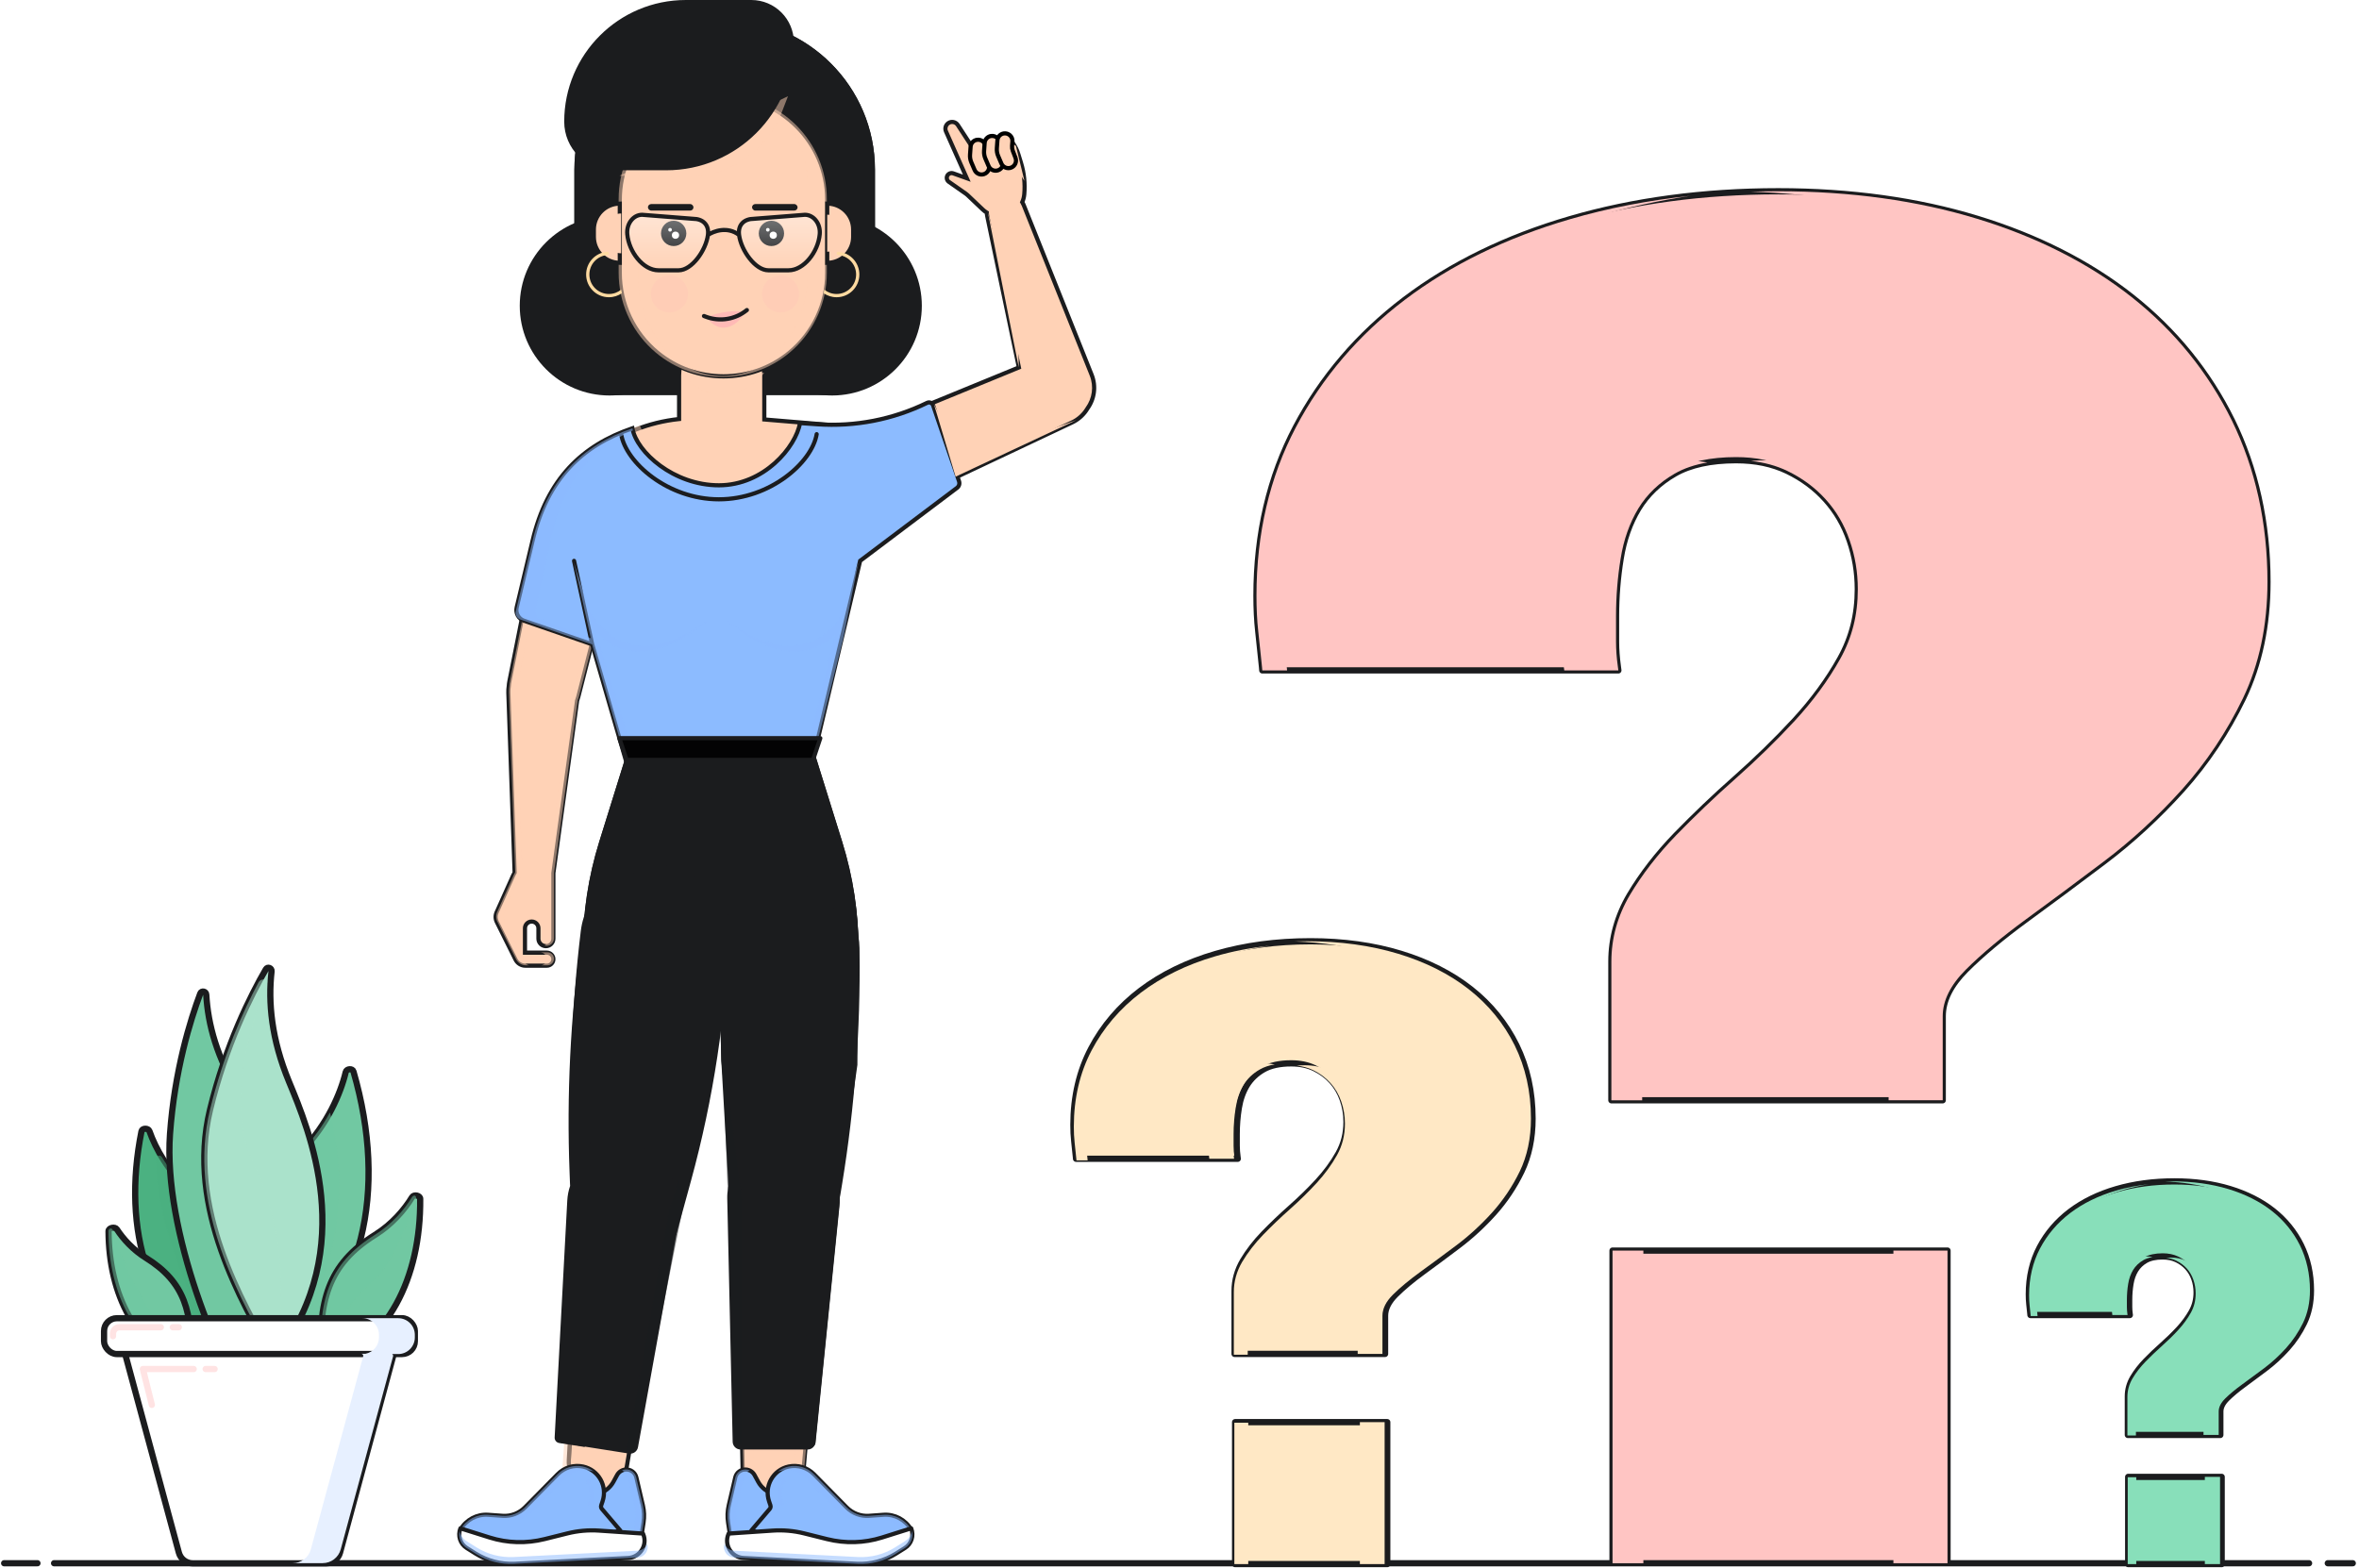 <?xml version="1.0" encoding="UTF-8"?>
<svg xmlns="http://www.w3.org/2000/svg" width="567" height="377" viewBox="0 0 567 377" fill="none">
  <path d="M427.404 45.977C444.795 45.977 460.879 48.214 475.22 52.595C489.593 56.976 502.099 63.314 512.366 71.424C522.663 79.564 530.752 89.538 536.445 101.097C542.107 112.655 545 125.705 545 139.873C545 150.344 543.009 159.728 539.12 167.837C535.232 175.885 530.316 183.248 524.499 189.742C518.681 196.205 512.366 202.046 505.646 207.111C498.926 212.176 492.642 216.867 486.918 221.031C481.193 225.225 476.34 229.265 472.514 233.086C468.812 236.784 466.945 240.543 466.945 244.303V264.499H387.304V231.16C387.304 225.536 388.797 220.161 391.752 215.158C394.677 210.249 398.41 205.402 402.89 200.772C407.369 196.174 412.16 191.575 417.2 187.132C422.209 182.689 427 178.028 431.386 173.275C435.773 168.521 439.444 163.518 442.306 158.392C445.168 153.265 446.537 147.796 446.537 141.644C446.537 137.543 445.884 133.69 444.577 129.899C443.27 126.109 441.373 122.877 438.822 120.05C436.271 117.222 433.253 114.985 429.613 113.214C425.973 111.474 421.929 110.635 417.262 110.635C411.196 110.635 406.218 111.723 402.516 113.867C398.783 116.011 395.859 118.838 393.774 122.256C391.69 125.705 390.259 129.744 389.543 134.218C388.797 138.755 388.424 143.415 388.424 148.107V154.228C388.424 156.186 388.579 158.205 388.859 160.225L388.983 161.157H303.4L303.338 160.411C303.027 157.459 302.747 154.601 302.436 151.836C302.124 149.101 302 146.181 302 143.198C302 128.284 305.173 114.675 311.457 102.743C317.742 90.812 326.546 80.496 337.652 72.076C348.758 63.656 362.104 57.131 377.379 52.688C392.592 48.245 409.454 45.977 427.435 45.977" fill="#FFC5C3"></path>
  <path d="M468.096 300.635V375.795H387.584V300.635H468.096Z" fill="#FFC5C3"></path>
  <path d="M427.404 45.977C444.795 45.977 460.879 48.214 475.22 52.595C489.593 56.976 502.099 63.314 512.366 71.424C522.663 79.564 530.752 89.538 536.445 101.097C542.107 112.655 545 125.705 545 139.873C545 150.344 543.009 159.728 539.12 167.837C535.231 175.885 530.316 183.248 524.499 189.742C518.681 196.205 512.366 202.046 505.646 207.111C498.926 212.176 492.642 216.867 486.918 221.031C481.193 225.225 476.34 229.265 472.514 233.086C468.812 236.784 466.945 240.543 466.945 244.303V264.499H387.304V231.16C387.304 225.536 388.797 220.161 391.752 215.158C394.677 210.249 398.41 205.402 402.89 200.772C407.369 196.174 412.16 191.575 417.2 187.132C422.209 182.689 427 178.028 431.386 173.275C435.773 168.521 439.444 163.518 442.306 158.392C445.168 153.265 446.537 147.796 446.537 141.644C446.537 137.543 445.884 133.69 444.577 129.899C443.27 126.109 441.373 122.877 438.822 120.05C436.271 117.222 433.253 114.985 429.613 113.214C425.973 111.474 421.929 110.635 417.262 110.635C411.196 110.635 406.218 111.723 402.516 113.867C398.783 116.011 395.859 118.838 393.774 122.256C391.69 125.705 390.259 129.744 389.543 134.218C388.797 138.755 388.424 143.415 388.424 148.107V154.228C388.424 156.186 388.579 158.205 388.859 160.225L388.983 161.157H303.4L303.338 160.411C303.027 157.459 302.747 154.601 302.436 151.836C302.124 149.101 302 146.181 302 143.198C302 128.284 305.173 114.675 311.457 102.743C317.742 90.812 326.546 80.496 337.652 72.076C348.758 63.656 362.104 57.131 377.379 52.688C392.592 48.245 409.454 45.977 427.435 45.977M468.096 375.795V300.635H387.584V375.795M468.096 375.795H387.584M468.096 375.795H555M387.584 375.795H13M1 375.795H9M559.5 375.795H565.5" stroke="#1B1C1E" stroke-width="1.5" stroke-linecap="round" stroke-linejoin="round"></path>
  <g style="mix-blend-mode:overlay">
    <path d="M406.357 47.07C396.183 48.151 386.486 50.032 377.379 52.691C362.104 57.134 348.758 63.659 337.652 72.08C326.546 80.5 317.742 90.816 311.457 102.747C305.173 114.678 302 128.287 302 143.201C302 146.184 302.124 149.105 302.436 151.839C302.639 153.648 302.829 155.497 303.024 157.385C303.126 158.384 303.23 159.394 303.338 160.415L303.4 161.16H309.361L309.36 161.149C309.25 160.113 309.145 159.087 309.04 158.074C308.843 156.157 308.65 154.28 308.443 152.443C308.126 149.668 308 146.703 308 143.675C308 128.535 311.225 114.719 317.613 102.607C324.001 90.495 332.95 80.023 344.239 71.476C355.528 62.928 369.094 56.304 384.62 51.794C391.546 49.773 398.808 48.196 406.357 47.07Z" fill="#FFC5C3"></path>
    <path d="M420.841 110.816C424.041 111.146 426.937 111.938 429.613 113.218C433.253 114.989 436.271 117.226 438.822 120.053C441.373 122.881 443.27 126.112 444.577 129.903C445.884 133.693 446.537 137.546 446.537 141.648C446.537 147.8 445.168 153.268 442.306 158.395C439.444 163.522 435.773 168.524 431.386 173.278C427 178.032 422.209 182.693 417.2 187.136C412.16 191.579 407.369 196.177 402.89 200.776C398.41 205.405 394.677 210.253 391.752 215.162C388.797 220.164 387.304 225.539 387.304 231.163V264.503H394.708V232.97C394.708 227.261 396.226 221.804 399.23 216.726C402.202 211.742 405.997 206.822 410.55 202.122C415.104 197.454 419.974 192.785 425.097 188.275C430.188 183.764 435.057 179.033 439.516 174.207C443.975 169.381 447.706 164.303 450.616 159.099C453.525 153.894 454.916 148.343 454.916 142.098C454.916 137.934 454.252 134.023 452.924 130.175C451.596 126.327 449.667 123.046 447.074 120.176C444.481 117.306 441.414 115.035 437.714 113.237C434.014 111.471 429.903 110.619 425.16 110.619C423.653 110.619 422.213 110.685 420.841 110.816Z" fill="#FFC5C3"></path>
    <path d="M394.992 375.799V300.638H387.584V375.799H394.992Z" fill="#FFC5C3"></path>
  </g>
  <g style="mix-blend-mode:multiply">
    <path d="M375.982 161.157H388.982L388.857 160.225C388.577 158.205 388.422 156.186 388.422 154.228V148.107C388.422 143.415 388.795 138.755 389.542 134.218C390.257 129.744 391.688 125.705 393.773 122.256C395.857 118.838 398.781 116.011 402.515 113.867C404.7 112.601 407.329 111.704 410.364 111.181C408.449 110.815 406.422 110.635 404.261 110.635C398.194 110.635 393.217 111.723 389.515 113.867C385.781 116.011 382.857 118.838 380.773 122.256C378.688 125.705 377.257 129.744 376.542 134.218C375.795 138.755 375.422 143.415 375.422 148.107V154.228C375.422 156.186 375.577 158.205 375.857 160.225L375.982 161.157Z" fill="#FFC5C3"></path>
    <path d="M453.943 264.499H466.943V244.303C466.943 240.543 468.81 236.784 472.512 233.086C476.339 229.265 481.192 225.225 486.916 221.031C492.64 216.867 498.924 212.176 505.644 207.111C512.364 202.046 518.679 196.205 524.497 189.742C530.314 183.248 535.23 175.885 539.119 167.837C543.007 159.728 544.998 150.344 544.998 139.873C544.998 125.705 542.105 112.655 536.443 101.097C530.75 89.538 522.661 79.564 512.364 71.424C502.098 63.314 489.591 56.976 475.219 52.595C460.881 48.215 444.803 45.978 427.418 45.977C425.204 45.977 423.006 46.011 420.827 46.08C435.765 46.566 449.66 48.758 462.219 52.595C476.591 56.976 489.098 63.314 499.364 71.424C509.661 79.564 517.75 89.538 523.443 101.097C529.105 112.655 531.998 125.705 531.998 139.873C531.998 150.344 530.007 159.728 526.119 167.837C522.23 175.885 517.314 183.248 511.497 189.742C505.679 196.205 499.364 202.046 492.644 207.111C485.924 212.176 479.64 216.867 473.916 221.031C468.192 225.225 463.339 229.265 459.512 233.086C455.81 236.784 453.943 240.543 453.943 244.303V264.499Z" fill="#FFC5C3"></path>
    <path d="M455.095 375.795V300.635H468.095V375.795H455.095Z" fill="#FFC5C3"></path>
  </g>
  <path d="M314.952 226.273C322.85 226.273 330.154 227.289 336.668 229.278C343.195 231.267 348.875 234.144 353.537 237.826C358.214 241.521 361.887 246.049 364.473 251.296C367.044 256.543 368.358 262.467 368.358 268.899C368.358 273.653 367.454 277.913 365.688 281.594C363.922 285.247 361.689 288.59 359.047 291.538C356.405 294.472 353.537 297.124 350.485 299.423C347.434 301.722 344.58 303.852 341.98 305.742C339.38 307.646 337.176 309.48 335.438 311.215C333.757 312.894 332.909 314.6 332.909 316.307V325.475H296.74V310.34C296.74 307.787 297.419 305.347 298.761 303.076C300.089 300.848 301.784 298.647 303.819 296.546C305.853 294.458 308.029 292.37 310.318 290.353C312.593 288.336 314.768 286.221 316.761 284.062C318.753 281.904 320.42 279.633 321.72 277.306C323.02 274.979 323.641 272.496 323.641 269.703C323.641 267.841 323.344 266.092 322.751 264.372C322.158 262.651 321.296 261.184 320.137 259.9C318.979 258.617 317.608 257.601 315.955 256.797C314.302 256.007 312.465 255.626 310.346 255.626C307.591 255.626 305.331 256.12 303.649 257.093C301.954 258.067 300.626 259.35 299.679 260.902C298.733 262.467 298.083 264.301 297.758 266.332C297.419 268.392 297.249 270.507 297.249 272.637V275.416C297.249 276.305 297.32 277.221 297.447 278.138L297.503 278.561H258.636L258.608 278.223C258.466 276.883 258.339 275.585 258.198 274.33C258.057 273.089 258 271.763 258 270.409C258 263.638 259.441 257.46 262.295 252.044C265.149 246.627 269.147 241.944 274.191 238.122C279.235 234.299 285.296 231.337 292.233 229.32C299.142 227.303 306.8 226.273 314.966 226.273" fill="#FFE8C5"></path>
  <path d="M333.432 341.88V376H296.868V341.88H333.432Z" fill="#FFE8C5"></path>
  <path d="M314.952 226.273C322.85 226.273 330.154 227.289 336.668 229.278C343.195 231.267 348.875 234.144 353.537 237.826C358.214 241.521 361.887 246.049 364.473 251.296C367.044 256.543 368.358 262.467 368.358 268.899C368.358 273.653 367.454 277.913 365.688 281.594C363.922 285.247 361.689 288.59 359.047 291.538C356.405 294.472 353.537 297.124 350.485 299.423C347.434 301.722 344.58 303.852 341.98 305.742C339.38 307.646 337.176 309.48 335.438 311.215C333.757 312.894 332.909 314.6 332.909 316.307V325.475H296.74V310.34C296.74 307.787 297.419 305.347 298.761 303.076C300.089 300.848 301.784 298.647 303.819 296.546C305.853 294.458 308.029 292.37 310.318 290.353C312.593 288.336 314.768 286.221 316.761 284.062C318.753 281.904 320.42 279.633 321.72 277.306C323.02 274.979 323.641 272.496 323.641 269.703C323.641 267.841 323.344 266.092 322.751 264.372C322.158 262.651 321.296 261.184 320.137 259.9C318.979 258.617 317.608 257.601 315.955 256.797C314.302 256.007 312.465 255.626 310.346 255.626C307.591 255.626 305.331 256.12 303.649 257.093C301.954 258.067 300.626 259.35 299.679 260.902C298.733 262.467 298.083 264.301 297.758 266.332C297.419 268.392 297.249 270.507 297.249 272.637V275.416C297.249 276.305 297.32 277.221 297.447 278.138L297.503 278.561H258.636L258.608 278.223C258.466 276.883 258.339 275.585 258.198 274.33C258.057 273.089 258 271.763 258 270.409C258 263.638 259.441 257.46 262.295 252.044C265.149 246.627 269.147 241.944 274.191 238.122C279.235 234.299 285.296 231.337 292.233 229.32C299.142 227.303 306.8 226.273 314.966 226.273M333.432 341.88V376H296.868V341.88H333.432Z" stroke="#1B1C1E" stroke-width="1.5" stroke-linecap="round" stroke-linejoin="round"></path>
  <g style="mix-blend-mode:overlay">
    <path d="M305.149 227.352C300.562 227.84 296.19 228.691 292.085 229.893C285.198 231.903 279.182 234.853 274.175 238.661C269.167 242.468 265.198 247.133 262.365 252.528C259.532 257.923 258.102 264.077 258.102 270.822C258.102 272.17 258.158 273.491 258.298 274.727C258.39 275.545 258.475 276.381 258.563 277.235C258.609 277.687 258.656 278.144 258.705 278.605L258.733 278.943H261.42L261.42 278.937C261.37 278.469 261.323 278.005 261.276 277.547C261.187 276.68 261.099 275.831 261.006 275.001C260.864 273.746 260.807 272.405 260.807 271.036C260.807 264.189 262.261 257.942 265.14 252.465C268.02 246.988 272.055 242.253 277.144 238.388C282.233 234.522 288.349 231.527 295.349 229.487C298.471 228.574 301.745 227.861 305.149 227.352Z" fill="#FFE8C5"></path>
    <path d="M311.678 256.177C313.121 256.326 314.427 256.685 315.633 257.263C317.274 258.064 318.635 259.076 319.785 260.354C320.935 261.633 321.79 263.094 322.379 264.808C322.968 266.522 323.263 268.264 323.263 270.119C323.263 272.901 322.646 275.374 321.355 277.692C320.065 280.01 318.41 282.272 316.433 284.422C314.455 286.572 312.295 288.679 310.037 290.688C307.765 292.698 305.605 294.777 303.585 296.856C301.566 298.95 299.883 301.142 298.564 303.362C297.232 305.624 296.559 308.054 296.559 310.598V325.673H299.897V311.414C299.897 308.833 300.581 306.365 301.935 304.069C303.276 301.815 304.986 299.59 307.039 297.465C309.092 295.354 311.287 293.243 313.597 291.204C315.892 289.164 318.088 287.025 320.098 284.842C322.108 282.66 323.79 280.364 325.102 278.01C326.413 275.657 327.04 273.147 327.04 270.323C327.04 268.44 326.741 266.671 326.142 264.931C325.544 263.191 324.674 261.708 323.505 260.41C322.336 259.112 320.953 258.085 319.285 257.272C317.617 256.473 315.764 256.088 313.625 256.088C312.946 256.088 312.297 256.118 311.678 256.177Z" fill="#FFE8C5"></path>
    <path d="M300.025 376.001V342.014H296.685V376.001H300.025Z" fill="#FFE8C5"></path>
  </g>
  <g style="mix-blend-mode:multiply">
    <path d="M290.674 278.561H296.62L296.563 278.138C296.435 277.221 296.364 276.305 296.364 275.416V272.637C296.364 270.507 296.534 268.392 296.876 266.332C297.203 264.301 297.858 262.467 298.811 260.902C299.764 259.35 301.102 258.067 302.809 257.093C303.808 256.519 305.011 256.112 306.399 255.874C305.523 255.708 304.596 255.626 303.608 255.626C300.833 255.626 298.557 256.12 296.863 257.093C295.156 258.067 293.819 259.35 292.865 260.902C291.912 262.467 291.257 264.301 290.93 266.332C290.589 268.392 290.418 270.507 290.418 272.637V275.416C290.418 276.305 290.489 277.221 290.617 278.138L290.674 278.561Z" fill="#FFE8C5"></path>
    <path d="M326.33 325.475H332.276V316.307C332.276 314.6 333.129 312.894 334.822 311.215C336.573 309.48 338.792 307.646 341.41 305.742C344.028 303.852 346.902 301.722 349.976 299.423C353.049 297.124 355.937 294.472 358.598 291.538C361.259 288.59 363.507 285.247 365.285 281.594C367.064 277.913 367.974 273.653 367.974 268.899C367.974 262.467 366.651 256.543 364.061 251.296C361.458 246.049 357.758 241.521 353.049 237.826C348.354 234.144 342.634 231.267 336.06 229.278C329.503 227.29 322.149 226.274 314.199 226.273C313.186 226.274 312.181 226.289 311.184 226.32C318.016 226.541 324.371 227.536 330.115 229.278C336.688 231.267 342.408 234.144 347.103 237.826C351.813 241.521 355.512 246.049 358.116 251.296C360.705 256.543 362.029 262.467 362.029 268.899C362.029 273.653 361.118 277.913 359.34 281.594C357.561 285.247 355.313 288.59 352.652 291.538C349.992 294.472 347.103 297.124 344.03 299.423C340.957 301.722 338.083 303.852 335.465 305.742C332.847 307.646 330.627 309.48 328.877 311.215C327.184 312.894 326.33 314.6 326.33 316.307V325.475Z" fill="#FFE8C5"></path>
    <path d="M326.856 376V341.88H332.802V376H326.856Z" fill="#FFE8C5"></path>
  </g>
  <path d="M522.635 284C527.488 284 531.976 284.624 535.978 285.846C539.989 287.068 543.479 288.836 546.344 291.098C549.217 293.369 551.474 296.151 553.063 299.375C554.643 302.599 555.45 306.239 555.45 310.192C555.45 313.112 554.895 315.73 553.81 317.992C552.724 320.237 551.353 322.291 549.729 324.102C548.106 325.905 546.344 327.534 544.469 328.947C542.593 330.36 540.84 331.668 539.242 332.83C537.645 334 536.291 335.127 535.223 336.193C534.19 337.224 533.669 338.273 533.669 339.321V344.955H511.445V335.655C511.445 334.086 511.862 332.587 512.686 331.192C513.502 329.822 514.544 328.47 515.794 327.179C517.044 325.896 518.381 324.613 519.788 323.374C521.185 322.135 522.522 320.835 523.746 319.509C524.97 318.183 525.995 316.787 526.793 315.357C527.592 313.927 527.974 312.402 527.974 310.686C527.974 309.542 527.792 308.467 527.427 307.41C527.063 306.352 526.533 305.451 525.821 304.662C525.109 303.873 524.267 303.249 523.251 302.755C522.236 302.27 521.107 302.036 519.805 302.036C518.112 302.036 516.723 302.339 515.69 302.937C514.648 303.535 513.832 304.324 513.251 305.277C512.669 306.239 512.27 307.366 512.07 308.614C511.862 309.88 511.757 311.18 511.757 312.488V314.196C511.757 314.742 511.801 315.305 511.879 315.868L511.914 316.129H488.031L488.014 315.92C487.927 315.097 487.849 314.3 487.762 313.528C487.675 312.766 487.641 311.951 487.641 311.119C487.641 306.959 488.526 303.163 490.28 299.835C492.033 296.506 494.49 293.629 497.589 291.28C500.689 288.932 504.413 287.111 508.675 285.872C512.921 284.633 517.626 284 522.644 284" fill="#88DFBA"></path>
  <path d="M533.99 355.035V376H511.523V355.035H533.99Z" fill="#88DFBA"></path>
  <path d="M522.635 284C527.488 284 531.976 284.624 535.978 285.846C539.989 287.068 543.479 288.836 546.344 291.098C549.217 293.369 551.474 296.151 553.063 299.375C554.643 302.599 555.45 306.239 555.45 310.192C555.45 313.112 554.895 315.73 553.81 317.992C552.724 320.237 551.353 322.291 549.729 324.102C548.106 325.905 546.344 327.534 544.469 328.947C542.593 330.36 540.84 331.668 539.242 332.83C537.645 334 536.291 335.127 535.223 336.193C534.19 337.224 533.669 338.273 533.669 339.321V344.955H511.445V335.655C511.445 334.086 511.862 332.587 512.686 331.192C513.502 329.822 514.544 328.47 515.794 327.179C517.044 325.896 518.381 324.613 519.788 323.374C521.185 322.135 522.522 320.835 523.746 319.509C524.97 318.183 525.995 316.787 526.793 315.357C527.592 313.927 527.974 312.402 527.974 310.686C527.974 309.542 527.792 308.467 527.427 307.41C527.063 306.352 526.533 305.451 525.821 304.662C525.109 303.873 524.267 303.249 523.251 302.755C522.236 302.27 521.107 302.036 519.805 302.036C518.112 302.036 516.723 302.339 515.69 302.937C514.648 303.535 513.832 304.324 513.251 305.277C512.669 306.239 512.27 307.366 512.07 308.614C511.862 309.88 511.757 311.18 511.757 312.488V314.196C511.757 314.742 511.801 315.305 511.879 315.868L511.914 316.129H488.031L488.014 315.921C487.927 315.097 487.849 314.3 487.762 313.528C487.675 312.766 487.641 311.951 487.641 311.119C487.641 306.959 488.526 303.163 490.28 299.835C492.033 296.506 494.49 293.629 497.589 291.28C500.689 288.932 504.413 287.111 508.675 285.872C512.921 284.633 517.626 284 522.644 284M533.99 355.035V376H511.523V355.035H533.99Z" stroke="#1B1C1E" stroke-width="1.5" stroke-linecap="round" stroke-linejoin="round"></path>
  <g style="mix-blend-mode:overlay">
    <path d="M516.611 284.664C513.793 284.964 511.107 285.487 508.584 286.226C504.353 287.46 500.656 289.273 497.579 291.613C494.503 293.953 492.064 296.819 490.323 300.134C488.582 303.449 487.703 307.23 487.703 311.374C487.703 312.203 487.738 313.015 487.824 313.774C487.88 314.277 487.933 314.791 487.987 315.315C488.015 315.593 488.044 315.873 488.074 316.157L488.091 316.364H489.742L489.742 316.361C489.712 316.073 489.682 315.788 489.653 315.507C489.599 314.974 489.545 314.452 489.488 313.942C489.4 313.171 489.365 312.347 489.365 311.506C489.365 307.299 490.259 303.461 492.028 300.095C493.798 296.73 496.277 293.82 499.404 291.445C502.531 289.07 506.289 287.23 510.59 285.976C512.508 285.415 514.52 284.977 516.611 284.664Z" fill="#88DFBA"></path>
    <path d="M520.624 302.376C521.51 302.468 522.312 302.688 523.054 303.043C524.062 303.535 524.898 304.157 525.604 304.943C526.311 305.728 526.837 306.626 527.199 307.679C527.561 308.733 527.742 309.803 527.742 310.943C527.742 312.652 527.362 314.171 526.57 315.596C525.777 317.02 524.76 318.41 523.545 319.731C522.33 321.052 521.003 322.347 519.615 323.582C518.219 324.816 516.892 326.094 515.651 327.372C514.41 328.658 513.376 330.005 512.566 331.369C511.747 332.759 511.333 334.252 511.333 335.815V345.078H513.384V336.317C513.384 334.73 513.805 333.214 514.637 331.803C515.46 330.419 516.512 329.051 517.773 327.746C519.034 326.448 520.383 325.151 521.802 323.898C523.213 322.645 524.562 321.33 525.797 319.989C527.032 318.649 528.066 317.238 528.872 315.791C529.677 314.345 530.063 312.803 530.063 311.068C530.063 309.911 529.879 308.824 529.511 307.755C529.143 306.686 528.609 305.774 527.89 304.977C527.172 304.179 526.322 303.548 525.298 303.049C524.273 302.558 523.134 302.321 521.82 302.321C521.403 302.321 521.004 302.34 520.624 302.376Z" fill="#88DFBA"></path>
    <path d="M513.463 376.002V355.119H511.411V376.002H513.463Z" fill="#88DFBA"></path>
  </g>
  <g style="mix-blend-mode:multiply">
    <path d="M507.716 316.129H511.369L511.334 315.869C511.256 315.305 511.212 314.742 511.212 314.196V312.488C511.212 311.18 511.317 309.88 511.527 308.614C511.728 307.366 512.13 306.239 512.716 305.277C513.301 304.324 514.123 303.535 515.172 302.937C515.786 302.584 516.525 302.334 517.378 302.188C516.84 302.086 516.27 302.036 515.663 302.036C513.958 302.036 512.559 302.339 511.519 302.937C510.47 303.535 509.648 304.324 509.062 305.277C508.477 306.239 508.074 307.366 507.873 308.614C507.664 309.88 507.559 311.18 507.559 312.488V314.196C507.559 314.742 507.602 315.305 507.681 315.869L507.716 316.129Z" fill="#88DFBA"></path>
    <path d="M529.625 344.955H533.278V339.321C533.278 338.273 533.803 337.224 534.843 336.193C535.918 335.127 537.282 334 538.891 332.83C540.5 331.668 542.266 330.36 544.154 328.947C546.042 327.534 547.817 325.905 549.452 324.102C551.087 322.291 552.468 320.237 553.561 317.992C554.654 315.73 555.213 313.112 555.213 310.192C555.213 306.239 554.4 302.599 552.809 299.375C551.209 296.151 548.936 293.369 546.042 291.098C543.157 288.836 539.643 287.068 535.604 285.846C531.575 284.624 527.056 284 522.171 284C521.548 284 520.931 284.01 520.318 284.029C524.516 284.164 528.421 284.776 531.95 285.846C535.989 287.068 539.504 288.836 542.389 291.098C545.283 293.369 547.556 296.151 549.156 299.375C550.747 302.599 551.56 306.239 551.56 310.192C551.56 313.112 551 315.73 549.908 317.992C548.815 320.237 547.433 322.291 545.799 324.102C544.164 325.905 542.389 327.534 540.501 328.947C538.612 330.36 536.846 331.668 535.238 332.83C533.629 334 532.265 335.127 531.19 336.193C530.149 337.224 529.625 338.273 529.625 339.321V344.955Z" fill="#88DFBA"></path>
    <path d="M529.948 376V355.035H533.602V376H529.948Z" fill="#88DFBA"></path>
  </g>
  <path d="M74.614 54.97C64.886 54.97 57 47.022 57 37.217C57 28.618 63.067 21.445 71.122 19.813C71.102 19.462 71.091 19.108 71.091 18.753C71.091 8.949 78.977 1 88.704 1C95.635 1 101.631 5.035 104.506 10.902C107.017 9.136 110.07 8.101 113.364 8.101C120.622 8.101 126.716 13.131 128.401 19.92C129.682 19.622 131.016 19.463 132.386 19.463C142.114 19.463 150 27.412 150 37.217C150 47.022 142.114 54.97 132.386 54.97H74.614Z" fill="white"></path>
  <path d="M555.826 49.974C561.997 49.974 567 44.969 567 38.795C567 33.381 563.151 28.865 558.041 27.837C558.054 27.616 558.061 27.394 558.061 27.17C558.061 20.997 553.058 15.992 546.886 15.992C542.489 15.992 538.686 18.533 536.862 22.227C535.269 21.115 533.332 20.463 531.242 20.463C526.637 20.463 522.772 23.63 521.703 27.905C520.89 27.717 520.044 27.617 519.174 27.617C513.003 27.617 508 32.622 508 38.795C508 44.969 513.003 49.974 519.174 49.974H555.826Z" fill="white"></path>
  <path d="M545.924 252.858C543.205 252.858 541 250.503 541 247.598C541 245.05 542.696 242.925 544.948 242.441C544.942 242.337 544.939 242.233 544.939 242.127C544.939 239.222 547.144 236.867 549.864 236.867C551.801 236.867 553.478 238.063 554.281 239.801C554.983 239.278 555.837 238.971 556.758 238.971C558.787 238.971 560.49 240.461 560.962 242.473C561.32 242.385 561.693 242.338 562.076 242.338C564.795 242.338 567 244.693 567 247.598C567 250.503 564.795 252.858 562.076 252.858H545.924Z" fill="white"></path>
  <path d="M287.924 189.906C285.205 189.906 283 187.55 283 184.643C283 182.094 284.696 179.968 286.948 179.484C286.942 179.38 286.939 179.275 286.939 179.169C286.939 176.263 289.144 173.906 291.864 173.906C293.801 173.906 295.478 175.102 296.281 176.842C296.983 176.318 297.837 176.012 298.758 176.012C300.787 176.012 302.49 177.502 302.962 179.515C303.32 179.427 303.693 179.38 304.076 179.38C306.795 179.38 309 181.736 309 184.643C309 187.55 306.795 189.906 304.076 189.906H287.924Z" fill="white"></path>
  <path d="M140.902 247.868C135.985 247.868 132 243.894 132 238.991C132 234.692 135.066 231.106 139.137 230.289C139.127 230.114 139.121 229.937 139.121 229.76C139.121 224.857 143.107 220.883 148.023 220.883C151.525 220.883 154.556 222.9 156.009 225.834C157.277 224.951 158.821 224.433 160.485 224.433C164.153 224.433 167.233 226.948 168.084 230.343C168.732 230.194 169.406 230.115 170.098 230.115C175.015 230.115 179 234.089 179 238.991C179 243.894 175.015 247.868 170.098 247.868H140.902Z" fill="white"></path>
  <path d="M5.871 133.928C2.629 133.928 0 131.278 0 128.01C0 125.143 2.022 122.753 4.707 122.209C4.701 122.092 4.697 121.974 4.697 121.855C4.697 118.587 7.326 115.938 10.568 115.938C12.879 115.938 14.877 117.282 15.835 119.238C16.672 118.65 17.69 118.305 18.788 118.305C21.207 118.305 23.238 119.981 23.8 122.244C24.227 122.145 24.672 122.092 25.129 122.092C28.371 122.092 31 124.742 31 128.01C31 131.278 28.371 133.928 25.129 133.928H5.871Z" fill="white"></path>
  <path d="M34.01 271.948C29.21 295.869 35.782 317.468 53.633 327.362C54.046 327.592 54.564 327.355 54.673 326.895C58.953 308.736 58.026 297.263 45.386 286.021C40.482 281.66 37.392 276.124 35.921 271.92C35.652 271.151 34.171 271.149 34.01 271.948Z" fill="#4BB181" stroke="#1B1C1E" stroke-width="1.5"></path>
  <g style="mix-blend-mode:multiply">
    <path fill-rule="evenodd" clip-rule="evenodd" d="M38.917 278.173C38.547 277.561 37.609 277.749 37.584 278.464C37.068 292.892 46.092 313.615 52 324.599C52.334 325.221 53.256 325.029 53.331 324.326L55.416 304.877C55.425 304.792 55.42 304.707 55.399 304.624C54.629 301.537 53.687 298.015 52.64 294.417C52.621 294.353 52.594 294.292 52.558 294.235C50.785 291.425 48.428 288.717 45.398 286.022C42.699 283.622 40.55 280.866 38.917 278.173Z" fill="#4BB181" fill-opacity="0.5"></path>
  </g>
  <path d="M40.862 272.584C39.179 295.885 52.781 328.541 61.008 339.983C61.313 340.407 61.946 340.351 62.189 339.888C76.826 311.972 63.901 273.237 57.675 263.243C52.118 254.322 49.98 246.228 49.575 239.087C49.53 238.293 48.422 238.075 48.141 238.819C45.733 245.214 41.954 257.452 40.862 272.584Z" fill="#71C8A2" stroke="#1B1C1E" stroke-width="1.5"></path>
  <path d="M84.952 257.569C93.275 286.207 87.405 313.17 66.57 326.775C66.174 327.033 65.638 326.836 65.495 326.386C58.635 304.889 58.655 291.002 72.829 276.314C78.61 270.324 81.853 262.953 83.1 257.702C83.288 256.909 84.725 256.786 84.952 257.569Z" fill="#71C8A2" stroke="#1B1C1E" stroke-width="1.5"></path>
  <g style="mix-blend-mode:multiply">
    <path fill-rule="evenodd" clip-rule="evenodd" d="M66.772 326.525C66.839 326.516 66.896 326.483 66.941 326.433C74.269 318.306 86.513 295.8 79.344 267.548C79.332 267.501 79.269 267.493 79.246 267.536C77.609 270.532 75.489 273.577 72.834 276.33C63.566 285.937 60.351 295.203 61.154 306.479C61.157 306.525 61.164 306.571 61.176 306.615L66.469 326.306C66.507 326.444 66.63 326.546 66.772 326.525Z" fill="#71C8A2" fill-opacity="0.5"></path>
  </g>
  <path d="M50.48 266.779C44.722 290.581 58.494 313.314 65.298 325.843C65.547 326.303 66.19 326.345 66.507 325.929C86.346 299.916 74.174 271.425 69.461 260.022C65.224 249.769 64.43 240.982 65.273 233.496C65.362 232.706 64.309 232.305 63.908 232.993C60.328 239.139 54.247 251.204 50.48 266.779Z" fill="#AAE2CB" stroke="#1B1C1E" stroke-width="1.5"></path>
  <g style="mix-blend-mode:multiply" opacity="0.5">
    <path fill-rule="evenodd" clip-rule="evenodd" d="M65.585 325.555C65.89 325.653 66.167 325.416 66.235 325.102C68.068 316.701 69.379 296.914 60.88 279.521C54.849 267.178 58.797 249.831 64.187 236.339C64.306 236.039 64.219 235.683 63.917 235.569C63.273 235.327 62.508 235.474 62.122 236.194C58.536 242.884 53.675 253.569 50.48 266.78C45.086 289.078 56.831 310.437 63.931 323.348C64.218 323.872 64.499 324.381 64.77 324.876C64.958 325.219 65.254 325.448 65.585 325.555Z" fill="#AAE2CB"></path>
  </g>
  <path d="M26.086 295.962C26.152 311.369 32.742 323.98 44.844 328.349C45.29 328.509 45.759 328.188 45.783 327.715C46.416 315.537 44.452 308.22 35.07 302.388C31.97 300.461 29.61 297.837 28.088 295.515C27.64 294.832 26.083 295.145 26.086 295.962Z" fill="#71C8A2" stroke="#1B1C1E" stroke-width="1.5"></path>
  <path d="M100.997 288.183C101.17 307.323 93.125 323.05 78.161 328.362C77.714 328.52 77.243 328.198 77.218 327.724C76.424 312.857 78.766 303.947 90.149 296.851C94.227 294.308 97.246 290.763 99.051 287.781C99.474 287.082 100.99 287.366 100.997 288.183Z" fill="#71C8A2" stroke="#1B1C1E" stroke-width="1.5"></path>
  <g style="mix-blend-mode:multiply">
    <path fill-rule="evenodd" clip-rule="evenodd" d="M77.203 327.689C77.214 327.894 77.454 327.865 77.515 327.668C79.19 322.257 81.944 314.741 89.547 308.092C93.809 304.365 97.834 295.121 99.992 288.147C100.116 287.748 99.849 287.299 99.456 287.441C99.281 287.504 99.131 287.611 99.037 287.767C97.231 290.748 94.213 294.291 90.134 296.833C78.751 303.925 76.409 312.829 77.203 327.689Z" fill="#71C8A2" fill-opacity="0.5"></path>
  </g>
  <g style="mix-blend-mode:multiply">
    <path fill-rule="evenodd" clip-rule="evenodd" d="M26.364 295.4C26.665 295.168 27.048 295.43 27.144 295.798C30.117 307.229 39.671 321.394 44.936 328.157C45.009 328.252 44.941 328.376 44.828 328.335C32.726 323.967 26.136 311.355 26.07 295.948C26.069 295.724 26.186 295.538 26.364 295.4Z" fill="#71C8A2" fill-opacity="0.5"></path>
  </g>
  <path d="M29.448 323.149C29.381 322.905 29.566 322.664 29.819 322.664H94.894C95.148 322.664 95.332 322.905 95.266 323.149L81.724 373.256C81.315 374.767 79.945 375.816 78.38 375.816H46.334C44.769 375.816 43.398 374.767 42.99 373.256L29.448 323.149Z" fill="white" stroke="#1B1C1E" stroke-width="1.5"></path>
  <g style="mix-blend-mode:overlay">
    <path d="M51.582 329.109H49.427M46.554 329.109H34.344L36.499 337.724" stroke="#FFE3E3" stroke-width="1.5" stroke-linecap="round" stroke-linejoin="round"></path>
  </g>
  <rect x="25.008" y="316.891" width="74.7" height="8.615" rx="3.079" fill="white" stroke="#1B1C1E" stroke-width="1.5"></rect>
  <g style="mix-blend-mode:multiply">
    <path fill-rule="evenodd" clip-rule="evenodd" d="M94.253 325.51H95.711C97.918 325.51 99.707 323.721 99.707 321.515V320.886C99.707 318.679 97.918 316.891 95.711 316.891H87.094C89.3 316.891 91.089 318.679 91.089 320.886V321.515C91.089 323.461 89.697 325.082 87.855 325.438H86.81C87.138 325.438 87.377 325.75 87.292 326.067L74.714 372.451C74.184 374.41 72.406 375.771 70.375 375.771H77.558C79.589 375.771 81.368 374.41 81.897 372.451L94.475 326.067C94.536 325.842 94.434 325.62 94.253 325.51Z" fill="#E7F0FF"></path>
  </g>
  <g style="mix-blend-mode:overlay">
    <path d="M27.164 321.216V320.602C27.164 319.752 27.853 319.062 28.703 319.062H38.656M42.966 319.062H41.529" stroke="#FFE3E3" stroke-width="1.5" stroke-linecap="round" stroke-linejoin="round"></path>
  </g>
  <path d="M146.962 94.953L201.402 94.953L204.426 89.775C208.276 83.18 210.306 75.681 210.306 68.045V40.8C210.306 20.849 194.132 4.676 174.182 4.676C154.232 4.676 138.059 20.849 138.059 40.8V68.045C138.059 75.681 140.088 83.18 143.938 89.775L146.962 94.953Z" fill="#1B1C1E"></path>
  <path d="M146.962 94.953L201.402 94.953L204.426 89.775C208.276 83.18 210.306 75.681 210.306 68.045V40.8C210.306 20.849 194.132 4.676 174.182 4.676C154.232 4.676 138.059 20.849 138.059 40.8V68.045C138.059 75.681 140.088 83.18 143.938 89.775L146.962 94.953Z" fill="#1B1C1E"></path>
  <ellipse cx="146.506" cy="73.506" rx="21.58" ry="21.568" fill="#1B1C1E"></ellipse>
  <ellipse cx="199.987" cy="73.506" rx="21.58" ry="21.568" fill="#1B1C1E"></ellipse>
  <path fill-rule="evenodd" clip-rule="evenodd" d="M246.189 46.726C246.129 47.389 245.959 48.017 245.698 48.593C245.838 48.819 245.959 49.058 246.06 49.309L262.382 90.102C263.508 92.918 263.009 95.938 261.381 98.19C260.541 99.609 259.282 100.801 257.678 101.558L224.605 117.168C219.653 119.505 213.756 117.182 211.728 112.096C211.089 110.493 210.918 108.818 211.15 107.224L202.577 135.186C201.592 138.4 199.859 141.236 197.601 143.523C200.392 147.956 201.507 153.486 200.155 159.112L195.052 180.351L201.962 202.536C204.554 210.859 205.872 219.525 205.872 228.242C205.872 228.874 205.836 229.498 205.766 230.111C205.448 248.303 203.448 266.429 199.79 284.257L198.892 288.635L192.635 358.965C192.313 362.588 189.277 365.366 185.64 365.366C181.822 365.366 178.703 362.316 178.618 358.499L177.026 286.972L173.873 254.889L173.625 244.451H171.817L170.343 252.324L162.61 281.487L150.654 352.556C150.02 356.321 146.495 358.891 142.717 358.342C139.117 357.819 136.513 354.634 136.716 351.002L140.475 283.573C140.342 282.959 140.26 282.328 140.234 281.682L140.047 277.155C139.448 262.597 139.929 248.022 141.482 233.548C140.907 231.885 140.594 230.1 140.594 228.242C140.594 219.525 141.912 210.858 144.504 202.536L150.747 182.494L144.399 159.852C143.571 156.897 143.436 153.949 143.881 151.156L143.413 151.175C143.337 151.178 143.26 151.18 143.184 151.182L138.995 167.537C138.915 167.85 138.818 168.154 138.707 168.448L133.008 209.889V225.653C133.008 226.645 132.203 227.45 131.211 227.45C130.219 227.45 129.415 226.645 129.415 225.653V223.155C129.415 222.262 128.69 221.537 127.797 221.537C126.903 221.537 126.179 222.262 126.179 223.155V229.015H131.442C132.307 229.015 133.008 229.716 133.008 230.58C133.008 231.444 132.307 232.145 131.442 232.145H126.263C125.268 232.145 124.358 231.582 123.915 230.691L119.411 221.648C119.047 220.917 119.03 220.062 119.364 219.317L123.346 210.436C123.449 210.205 123.566 209.982 123.695 209.768L122.184 166.562C122.164 166 122.2 165.45 122.287 164.916C122.31 164.537 122.359 164.155 122.435 163.774L127.875 136.462C127.864 135.579 127.931 134.68 128.083 133.773C128.444 131.62 128.975 129.53 129.66 127.515C129.858 126.641 130.172 125.822 130.582 125.07C136.095 111.795 148.505 102.275 163.223 100.734L163.223 90.277C163.223 84.621 167.808 80.037 173.464 80.037C179.119 80.037 183.704 84.621 183.704 90.277V100.837L212.375 103.227L212 104.449C212.983 102.416 214.69 100.725 216.942 99.801L244.895 88.334L237.287 51.956C237.229 51.675 237.196 51.396 237.189 51.123C236.841 50.909 236.514 50.658 236.214 50.373L232.541 46.886C232.43 46.78 232.31 46.682 232.184 46.594L228.054 43.705C227.431 43.269 227.393 42.359 227.977 41.872C228.291 41.611 228.72 41.535 229.104 41.672L232.373 42.839L227.372 31.593C227.051 30.871 227.297 30.023 227.955 29.585C228.705 29.085 229.719 29.293 230.212 30.048L233.485 35.064L240.564 33.295C241.655 33.022 242.801 33.45 243.447 34.372C244.025 35.198 244.472 36.11 244.768 37.075L245.395 39.108C246.153 41.572 246.423 44.159 246.189 46.726Z" fill="#FFD2B6"></path>
  <path d="M245.698 48.593L245.243 48.387L245.133 48.63L245.273 48.857L245.698 48.593ZM246.189 46.726L245.691 46.681V46.681L246.189 46.726ZM246.06 49.309L246.524 49.123V49.123L246.06 49.309ZM262.382 90.102L261.918 90.288V90.288L262.382 90.102ZM261.381 98.19L260.976 97.897L260.963 97.915L260.951 97.935L261.381 98.19ZM257.678 101.558L257.891 102.01L257.678 101.558ZM224.605 117.168L224.818 117.621L224.605 117.168ZM211.728 112.096L211.264 112.281L211.728 112.096ZM211.15 107.224L211.644 107.296L210.672 107.077L211.15 107.224ZM202.577 135.186L203.055 135.332L202.577 135.186ZM197.601 143.523L197.245 143.171L196.966 143.454L197.178 143.789L197.601 143.523ZM200.155 159.112L199.669 158.995L200.155 159.112ZM195.052 180.351L194.566 180.235L194.534 180.369L194.575 180.5L195.052 180.351ZM201.962 202.536L202.439 202.387L201.962 202.536ZM205.766 230.111L205.269 230.054L205.266 230.078L205.266 230.102L205.766 230.111ZM199.79 284.257L199.3 284.156H199.3L199.79 284.257ZM198.892 288.635L198.402 288.534L198.396 288.562L198.393 288.59L198.892 288.635ZM192.635 358.965L193.133 359.009L192.635 358.965ZM178.618 358.499L178.118 358.51L178.618 358.499ZM177.026 286.972L177.526 286.961L177.526 286.942L177.524 286.923L177.026 286.972ZM173.873 254.889L173.374 254.901L173.374 254.919L173.376 254.938L173.873 254.889ZM173.625 244.451L174.125 244.439L174.114 243.951H173.625V244.451ZM171.817 244.451V243.951H171.402L171.325 244.359L171.817 244.451ZM170.343 252.324L170.827 252.452L170.831 252.434L170.835 252.416L170.343 252.324ZM162.61 281.487L162.127 281.358L162.121 281.381L162.117 281.404L162.61 281.487ZM150.654 352.556L151.147 352.639L150.654 352.556ZM142.717 358.342L142.789 357.847H142.789L142.717 358.342ZM136.716 351.002L137.215 351.03L136.716 351.002ZM140.475 283.573L140.974 283.601L140.978 283.533L140.964 283.467L140.475 283.573ZM140.234 281.682L139.734 281.703L140.234 281.682ZM140.047 277.155L140.547 277.134L140.047 277.155ZM141.482 233.548L141.979 233.601L141.991 233.49L141.955 233.384L141.482 233.548ZM144.504 202.536L144.027 202.387L144.504 202.536ZM150.747 182.494L151.224 182.643L151.268 182.501L151.228 182.359L150.747 182.494ZM144.399 159.852L143.918 159.987L144.399 159.852ZM143.881 151.156L144.375 151.235L144.471 150.632L143.861 150.656L143.881 151.156ZM143.413 151.175L143.393 150.675H143.393L143.413 151.175ZM143.184 151.182L143.171 150.682L142.793 150.691L142.7 151.058L143.184 151.182ZM138.995 167.537L139.479 167.662L138.995 167.537ZM138.707 168.448L138.239 168.272L138.219 168.324L138.212 168.38L138.707 168.448ZM133.008 209.889L132.512 209.821L132.508 209.855V209.889H133.008ZM126.179 229.015H125.679V229.515H126.179V229.015ZM123.915 230.691L124.362 230.468L123.915 230.691ZM119.411 221.648L118.963 221.87L118.963 221.87L119.411 221.648ZM119.364 219.317L119.82 219.522H119.82L119.364 219.317ZM123.346 210.436L122.889 210.231H122.889L123.346 210.436ZM123.695 209.768L124.123 210.026L124.2 209.899L124.195 209.751L123.695 209.768ZM122.184 166.562L121.684 166.579L122.184 166.562ZM122.287 164.916L122.78 164.996L122.784 164.972L122.786 164.947L122.287 164.916ZM122.435 163.774L121.945 163.676H121.945L122.435 163.774ZM127.875 136.462L128.365 136.559L128.375 136.508L128.375 136.456L127.875 136.462ZM128.083 133.773L127.59 133.69L128.083 133.773ZM129.66 127.515L130.133 127.676L130.142 127.651L130.147 127.626L129.66 127.515ZM130.582 125.07L131.021 125.31L131.034 125.286L131.044 125.262L130.582 125.07ZM163.223 100.734L163.275 101.231L163.723 101.184L163.723 100.734L163.223 100.734ZM163.223 90.277L162.723 90.277V90.277L163.223 90.277ZM183.704 100.837H183.204V101.297L183.663 101.335L183.704 100.837ZM212.375 103.227L212.853 103.374L213.035 102.781L212.416 102.729L212.375 103.227ZM212 104.449L211.522 104.303L212.45 104.667L212 104.449ZM216.942 99.801L217.132 100.264L216.942 99.801ZM244.895 88.334L245.085 88.796L245.469 88.638L245.384 88.231L244.895 88.334ZM237.287 51.956L236.798 52.058V52.058L237.287 51.956ZM237.189 51.123L237.689 51.109L237.681 50.839L237.451 50.697L237.189 51.123ZM236.214 50.373L235.87 50.736V50.736L236.214 50.373ZM232.541 46.886L232.886 46.523V46.523L232.541 46.886ZM232.184 46.594L232.47 46.184V46.184L232.184 46.594ZM228.054 43.705L227.768 44.115L228.054 43.705ZM227.977 41.872L228.297 42.256L228.297 42.256L227.977 41.872ZM229.104 41.672L229.272 41.201L229.104 41.672ZM232.373 42.839L232.205 43.31L233.304 43.702L232.83 42.636L232.373 42.839ZM227.372 31.593L227.829 31.39V31.39L227.372 31.593ZM227.955 29.585L227.678 29.169V29.169L227.955 29.585ZM230.212 30.048L229.793 30.321V30.321L230.212 30.048ZM233.485 35.064L233.066 35.337L233.261 35.635L233.606 35.549L233.485 35.064ZM240.564 33.295L240.685 33.78L240.564 33.295ZM243.447 34.372L243.037 34.658L243.037 34.658L243.447 34.372ZM244.768 37.075L244.291 37.222V37.222L244.768 37.075ZM245.395 39.108L244.917 39.256V39.256L245.395 39.108ZM246.154 48.799C246.437 48.173 246.622 47.49 246.687 46.771L245.691 46.681C245.636 47.287 245.481 47.861 245.243 48.387L246.154 48.799ZM246.524 49.123C246.413 48.845 246.278 48.58 246.123 48.33L245.273 48.857C245.398 49.058 245.506 49.271 245.595 49.494L246.524 49.123ZM262.846 89.916L246.524 49.123L245.595 49.494L261.918 90.288L262.846 89.916ZM261.786 98.483C263.509 96.1 264.039 92.899 262.846 89.916L261.918 90.288C262.977 92.936 262.508 95.777 260.976 97.897L261.786 98.483ZM257.891 102.01C259.589 101.209 260.922 99.947 261.811 98.444L260.951 97.935C260.16 99.271 258.976 100.392 257.464 101.106L257.891 102.01ZM224.818 117.621L257.891 102.01L257.464 101.106L224.391 116.716L224.818 117.621ZM211.264 112.281C213.398 117.635 219.606 120.081 224.818 117.621L224.391 116.716C219.701 118.93 214.113 116.729 212.193 111.911L211.264 112.281ZM210.655 107.152C210.411 108.831 210.591 110.594 211.264 112.281L212.193 111.911C211.587 110.391 211.425 108.805 211.644 107.296L210.655 107.152ZM203.055 135.332L211.628 107.37L210.672 107.077L202.099 135.039L203.055 135.332ZM197.957 143.874C200.27 141.532 202.046 138.626 203.055 135.332L202.099 135.039C201.138 138.175 199.448 140.941 197.245 143.171L197.957 143.874ZM200.641 159.228C202.026 153.466 200.883 147.798 198.024 143.256L197.178 143.789C199.901 148.114 200.988 153.507 199.669 158.995L200.641 159.228ZM195.539 180.468L200.641 159.228L199.669 158.995L194.566 180.235L195.539 180.468ZM202.439 202.387L195.53 180.203L194.575 180.5L201.484 202.685L202.439 202.387ZM206.372 228.242C206.372 219.475 205.046 210.758 202.439 202.387L201.484 202.685C204.062 210.959 205.372 219.576 205.372 228.242H206.372ZM206.263 230.168C206.335 229.536 206.372 228.893 206.372 228.242H205.372C205.372 228.855 205.337 229.459 205.269 230.054L206.263 230.168ZM200.28 284.357C203.944 266.499 205.947 248.342 206.266 230.119L205.266 230.102C204.949 248.263 202.952 266.359 199.3 284.156L200.28 284.357ZM199.381 288.735L200.28 284.357L199.3 284.156L198.402 288.534L199.381 288.735ZM193.133 359.009L199.39 288.679L198.393 288.59L192.137 358.921L193.133 359.009ZM185.64 365.866C189.536 365.866 192.788 362.89 193.133 359.009L192.137 358.921C191.838 362.286 189.018 364.866 185.64 364.866V365.866ZM178.118 358.51C178.209 362.599 181.55 365.866 185.64 365.866V364.866C182.094 364.866 179.197 362.033 179.118 358.488L178.118 358.51ZM176.526 286.983L178.118 358.51L179.118 358.488L177.526 286.961L176.526 286.983ZM173.376 254.938L176.529 287.021L177.524 286.923L174.371 254.84L173.376 254.938ZM173.125 244.463L173.374 254.901L174.373 254.877L174.125 244.439L173.125 244.463ZM171.817 244.951H173.625V243.951H171.817V244.951ZM170.835 252.416L172.308 244.543L171.325 244.359L169.852 252.232L170.835 252.416ZM163.093 281.615L170.827 252.452L169.86 252.196L162.127 281.358L163.093 281.615ZM151.147 352.639L163.103 281.57L162.117 281.404L150.161 352.473L151.147 352.639ZM142.645 358.836C146.692 359.424 150.468 356.672 151.147 352.639L150.161 352.473C149.572 355.97 146.298 358.357 142.789 357.847L142.645 358.836ZM136.216 350.974C135.999 354.865 138.789 358.276 142.645 358.836L142.789 357.847C139.446 357.361 137.027 354.403 137.215 351.03L136.216 350.974ZM139.976 283.545L136.216 350.974L137.215 351.03L140.974 283.601L139.976 283.545ZM139.734 281.703C139.762 282.377 139.847 283.037 139.986 283.679L140.964 283.467C140.837 282.881 140.758 282.278 140.733 281.662L139.734 281.703ZM139.548 277.175L139.734 281.703L140.733 281.662L140.547 277.134L139.548 277.175ZM140.985 233.494C139.429 247.993 138.948 262.593 139.548 277.175L140.547 277.134C139.949 262.602 140.429 248.051 141.979 233.601L140.985 233.494ZM140.094 228.242C140.094 230.157 140.416 231.997 141.01 233.711L141.955 233.384C141.397 231.774 141.094 230.044 141.094 228.242H140.094ZM144.027 202.387C141.42 210.758 140.094 219.475 140.094 228.242H141.094C141.094 219.576 142.405 210.959 144.982 202.685L144.027 202.387ZM150.269 182.345L144.027 202.387L144.982 202.685L151.224 182.643L150.269 182.345ZM143.918 159.987L150.265 182.629L151.228 182.359L144.88 159.717L143.918 159.987ZM143.387 151.077C142.931 153.94 143.069 156.962 143.918 159.987L144.88 159.717C144.072 156.833 143.941 153.957 144.375 151.235L143.387 151.077ZM143.433 151.674L143.901 151.656L143.861 150.656L143.393 150.675L143.433 151.674ZM143.196 151.682C143.275 151.68 143.354 151.677 143.433 151.674L143.393 150.675C143.319 150.678 143.245 150.68 143.171 150.682L143.196 151.682ZM139.479 167.662L143.668 151.306L142.7 151.058L138.51 167.413L139.479 167.662ZM139.175 168.625C139.292 168.314 139.394 167.992 139.479 167.662L138.51 167.413C138.435 167.708 138.344 167.994 138.239 168.272L139.175 168.625ZM133.503 209.957L139.202 168.517L138.212 168.38L132.512 209.821L133.503 209.957ZM133.508 225.653V209.889H132.508V225.653H133.508ZM131.211 227.95C132.479 227.95 133.508 226.921 133.508 225.653H132.508C132.508 226.369 131.927 226.95 131.211 226.95V227.95ZM128.915 225.653C128.915 226.921 129.943 227.95 131.211 227.95V226.95C130.495 226.95 129.915 226.369 129.915 225.653H128.915ZM128.915 223.155V225.653H129.915V223.155H128.915ZM127.797 222.037C128.414 222.037 128.915 222.538 128.915 223.155H129.915C129.915 221.985 128.966 221.037 127.797 221.037V222.037ZM126.679 223.155C126.679 222.538 127.179 222.037 127.797 222.037V221.037C126.627 221.037 125.679 221.985 125.679 223.155H126.679ZM126.679 229.015V223.155H125.679V229.015H126.679ZM131.442 228.515H126.179V229.515H131.442V228.515ZM133.508 230.58C133.508 229.439 132.583 228.515 131.442 228.515V229.515C132.031 229.515 132.508 229.992 132.508 230.58H133.508ZM131.442 232.645C132.583 232.645 133.508 231.72 133.508 230.58H132.508C132.508 231.168 132.031 231.645 131.442 231.645V232.645ZM126.263 232.645H131.442V231.645H126.263V232.645ZM123.467 230.914C123.995 231.975 125.078 232.645 126.263 232.645V231.645C125.457 231.645 124.721 231.189 124.362 230.468L123.467 230.914ZM118.963 221.87L123.467 230.914L124.362 230.468L119.858 221.425L118.963 221.87ZM118.907 219.113C118.512 219.994 118.533 221.006 118.963 221.87L119.858 221.425C119.561 220.828 119.547 220.13 119.82 219.522L118.907 219.113ZM122.889 210.231L118.907 219.113L119.82 219.522L123.802 210.641L122.889 210.231ZM123.267 209.51C123.128 209.741 123.001 209.982 122.889 210.231L123.802 210.641C123.897 210.428 124.005 210.223 124.123 210.026L123.267 209.51ZM121.684 166.579L123.195 209.785L124.195 209.751L122.683 166.544L121.684 166.579ZM121.793 164.836C121.701 165.402 121.663 165.985 121.684 166.579L122.683 166.544C122.665 166.015 122.699 165.498 122.78 164.996L121.793 164.836ZM121.945 163.676C121.864 164.08 121.812 164.484 121.788 164.885L122.786 164.947C122.808 164.59 122.854 164.231 122.926 163.871L121.945 163.676ZM127.384 136.364L121.945 163.676L122.926 163.871L128.365 136.559L127.384 136.364ZM127.59 133.69C127.433 134.627 127.363 135.556 127.375 136.468L128.375 136.456C128.364 135.603 128.429 134.734 128.576 133.856L127.59 133.69ZM129.186 127.354C128.493 129.394 127.956 131.511 127.59 133.69L128.576 133.856C128.933 131.73 129.457 129.666 130.133 127.676L129.186 127.354ZM130.143 124.831C129.711 125.623 129.381 126.485 129.172 127.404L130.147 127.626C130.335 126.797 130.633 126.021 131.021 125.31L130.143 124.831ZM163.171 100.236C148.268 101.797 135.703 111.436 130.12 124.878L131.044 125.262C136.488 112.153 148.742 102.753 163.275 101.231L163.171 100.236ZM163.723 100.734L163.723 90.277L162.723 90.277L162.723 100.734L163.723 100.734ZM163.723 90.277C163.723 84.898 168.084 80.537 173.464 80.537V79.537C167.532 79.537 162.723 84.345 162.723 90.277L163.723 90.277ZM173.464 80.537C178.843 80.537 183.204 84.898 183.204 90.277H184.204C184.204 84.345 179.396 79.537 173.464 79.537V80.537ZM183.204 90.277V100.837H184.204V90.277H183.204ZM212.416 102.729L183.746 100.339L183.663 101.335L212.333 103.726L212.416 102.729ZM212.478 104.596L212.853 103.374L211.897 103.081L211.522 104.303L212.478 104.596ZM216.753 99.338C214.382 100.311 212.584 102.092 211.55 104.232L212.45 104.667C213.382 102.74 214.998 101.139 217.132 100.264L216.753 99.338ZM244.705 87.871L216.753 99.338L217.132 100.264L245.085 88.796L244.705 87.871ZM236.798 52.058L244.405 88.436L245.384 88.231L237.777 51.854L236.798 52.058ZM236.689 51.137C236.697 51.44 236.733 51.748 236.798 52.058L237.777 51.854C237.724 51.601 237.695 51.352 237.689 51.109L236.689 51.137ZM235.87 50.736C236.195 51.045 236.55 51.317 236.927 51.549L237.451 50.697C237.133 50.501 236.833 50.272 236.559 50.011L235.87 50.736ZM232.197 47.249L235.87 50.736L236.559 50.011L232.886 46.523L232.197 47.249ZM231.897 47.003C232.003 47.078 232.103 47.16 232.197 47.249L232.886 46.523C232.756 46.4 232.617 46.287 232.47 46.184L231.897 47.003ZM227.768 44.115L231.897 47.003L232.47 46.184L228.341 43.295L227.768 44.115ZM227.657 41.488C226.819 42.186 226.874 43.489 227.768 44.115L228.341 43.295C227.988 43.048 227.966 42.532 228.297 42.256L227.657 41.488ZM229.272 41.201C228.721 41.004 228.107 41.113 227.657 41.488L228.297 42.256C228.475 42.108 228.718 42.065 228.936 42.143L229.272 41.201ZM232.541 42.368L229.272 41.201L228.936 42.143L232.205 43.31L232.541 42.368ZM226.916 31.796L231.916 43.042L232.83 42.636L227.829 31.39L226.916 31.796ZM227.678 29.169C226.817 29.742 226.496 30.852 226.916 31.796L227.829 31.39C227.607 30.89 227.777 30.304 228.232 30.001L227.678 29.169ZM230.631 29.775C229.986 28.787 228.659 28.515 227.678 29.169L228.232 30.001C228.751 29.655 229.452 29.799 229.793 30.321L230.631 29.775ZM233.903 34.791L230.631 29.775L229.793 30.321L233.066 35.337L233.903 34.791ZM240.443 32.81L233.363 34.579L233.606 35.549L240.685 33.78L240.443 32.81ZM243.856 34.085C243.092 32.994 241.735 32.487 240.443 32.81L240.685 33.78C241.575 33.558 242.511 33.907 243.037 34.658L243.856 34.085ZM245.246 36.928C244.934 35.913 244.465 34.954 243.856 34.085L243.037 34.658C243.586 35.442 244.009 36.307 244.291 37.222L245.246 36.928ZM245.872 38.961L245.246 36.928L244.291 37.222L244.917 39.256L245.872 38.961ZM246.687 46.771C246.927 44.14 246.65 41.487 245.872 38.961L244.917 39.256C245.656 41.657 245.919 44.179 245.691 46.681L246.687 46.771Z" fill="#1B1C1E"></path>
  <g style="mix-blend-mode:multiply">
    <path d="M173.668 94.821C168.446 94.821 165.109 91.341 164.094 89.602H183.677C182.517 91.341 178.89 94.821 173.668 94.821Z" fill="#FFD2B6" fill-opacity="0.5"></path>
  </g>
  <path d="M148.965 48.063C148.965 34.295 160.127 23.133 173.895 23.133C187.664 23.133 198.826 34.295 198.826 48.063V65.595C198.826 73.013 195.502 80.052 189.781 84.774C180.568 92.377 167.223 92.377 158.01 84.774C152.288 80.052 148.965 73.013 148.965 65.595V48.063Z" fill="#FFD2B6" stroke="#1B1C1E"></path>
  <g style="mix-blend-mode:multiply">
    <path d="M187.959 26.857L189.399 23.133L148.887 42.265L164.835 42.481C175.052 42.619 184.275 36.387 187.959 26.857Z" fill="#FFD2B6" fill-opacity="0.5"></path>
  </g>
  <g style="mix-blend-mode:multiply">
    <path fill-rule="evenodd" clip-rule="evenodd" d="M173.716 22.82C159.897 22.82 148.695 34.022 148.695 47.841V65.596C148.695 72.514 151.56 79.123 156.608 83.854C166.231 92.87 181.201 92.87 190.823 83.854C195.872 79.123 198.736 72.514 198.736 65.595V47.841C198.736 34.025 187.539 22.825 173.724 22.82M173.716 22.82C173.716 22.82 173.716 22.82 173.716 22.82H173.716ZM173.716 22.82C162.488 22.82 153.387 31.922 153.387 43.15V66.826C153.387 73.026 155.623 79.018 159.685 83.702L160.03 84.1C167.253 92.43 180.179 92.43 187.402 84.1L187.747 83.702C191.809 79.018 194.045 73.026 194.045 66.826V43.15C194.045 31.925 184.948 22.825 173.724 22.82" fill="#FFD2B6" fill-opacity="0.5"></path>
  </g>
  <g style="mix-blend-mode:multiply">
    <path d="M172.46 57.176C172.582 56.53 173.145 56.062 173.802 56.062C174.49 56.062 175.071 56.575 175.156 57.258L176.19 65.524C176.389 67.115 175.148 68.521 173.545 68.521C171.875 68.521 170.617 67.004 170.924 65.364L172.46 57.176Z" fill="#FFD2B6"></path>
  </g>
  <ellipse cx="161.921" cy="56.107" rx="3.046" ry="3.045" fill="#1B1C1E"></ellipse>
  <circle cx="162.355" cy="56.542" r="0.87" fill="white"></circle>
  <circle cx="161.052" cy="55.24" r="0.435" fill="white"></circle>
  <ellipse cx="185.417" cy="56.107" rx="3.046" ry="3.045" fill="#1B1C1E"></ellipse>
  <circle cx="185.855" cy="56.542" r="0.87" fill="white"></circle>
  <rect x="155.734" y="49.055" width="10.947" height="1.564" rx="0.782" fill="#1B1C1E"></rect>
  <circle cx="184.552" cy="55.24" r="0.435" fill="white"></circle>
  <rect x="180.758" y="49.055" width="10.947" height="1.564" rx="0.782" fill="#1B1C1E"></rect>
  <path d="M166.614 52.6L154.334 51.633C152.21 51.633 150.552 53.793 150.769 56.278C151.144 60.578 154.592 64.981 158.267 64.981H163.107C166.291 64.981 169.672 60.19 170.156 56.489C170.49 53.935 168.81 52.6 166.614 52.6Z" fill="url(#paint0_linear_10367_4759)"></path>
  <path d="M181.185 52.6L193.465 51.633C195.589 51.633 197.247 53.793 197.03 56.278C196.655 60.578 193.207 64.981 189.532 64.981H184.693C181.509 64.981 178.128 60.19 177.643 56.489C177.309 53.935 178.989 52.6 181.185 52.6Z" fill="url(#paint1_linear_10367_4759)"></path>
  <path d="M170.156 56.489C169.672 60.19 166.291 64.981 163.107 64.981H158.267C154.592 64.981 151.144 60.578 150.769 56.278C150.552 53.793 152.21 51.633 154.334 51.633L166.614 52.6C168.81 52.6 170.49 53.935 170.156 56.489ZM170.156 56.489C171.471 55.578 174.81 54.304 177.643 56.489M177.643 56.489C178.128 60.19 181.509 64.981 184.693 64.981H189.532C193.207 64.981 196.655 60.578 197.03 56.278C197.247 53.793 195.589 51.633 193.465 51.633L181.185 52.6C178.989 52.6 177.309 53.935 177.643 56.489Z" stroke="#1B1C1E"></path>
  <path d="M142.738 55.178C142.738 51.736 145.529 48.945 148.971 48.945V63.184C145.529 63.184 142.738 60.393 142.738 56.951V55.178Z" fill="#FFD2B6" stroke="#1B1C1E"></path>
  <g style="mix-blend-mode:multiply">
    <path d="M144.949 55.672C144.949 53.269 146.898 51.32 149.301 51.32V60.889C146.898 60.889 144.949 58.941 144.949 56.537V55.672Z" fill="#FFD2B6"></path>
  </g>
  <path d="M205.062 55.178C205.062 51.736 202.272 48.945 198.83 48.945V63.184C202.272 63.184 205.062 60.393 205.062 56.951V55.178Z" fill="#FFD2B6" stroke="#1B1C1E"></path>
  <g style="mix-blend-mode:multiply">
    <path d="M202.391 55.171C202.391 53.204 200.796 51.609 198.829 51.609V60.508C200.796 60.508 202.391 58.914 202.391 56.947V55.171Z" fill="#FFD2B6"></path>
  </g>
  <path d="M190.816 10.234C190.816 4.582 186.235 0 180.583 0H164.852C148.704 0 135.613 13.091 135.613 29.239C135.613 35.698 140.849 40.935 147.309 40.935H160.115C177.071 40.935 190.816 27.189 190.816 10.234Z" fill="#1B1C1E"></path>
  <path d="M145.961 60.529C143.121 60.73 140.879 63.096 140.879 65.986C140.879 69.007 143.329 71.456 146.352 71.456C147.515 71.456 148.593 71.094 149.48 70.476L149.298 69.635C148.493 70.285 147.468 70.675 146.352 70.675C143.761 70.675 141.661 68.575 141.661 65.986C141.661 63.528 143.553 61.511 145.962 61.313C146.177 61.295 146.352 61.122 146.352 60.906C146.352 60.691 146.177 60.514 145.961 60.529Z" fill="#FFDAA1"></path>
  <path d="M201.472 60.529C204.313 60.73 206.555 63.096 206.555 65.986C206.555 69.007 204.104 71.456 201.081 71.456C199.919 71.456 198.84 71.094 197.954 70.476L198.136 69.635C198.941 70.285 199.966 70.675 201.081 70.675C203.672 70.675 205.773 68.575 205.773 65.986C205.773 63.528 203.88 61.511 201.472 61.313C201.257 61.295 201.081 61.122 201.081 60.906C201.081 60.691 201.257 60.514 201.472 60.529Z" fill="#FFDAA1"></path>
  <g style="mix-blend-mode:multiply" filter="url(#filter0_f_10367_4759)">
    <ellipse cx="160.901" cy="70.66" rx="4.452" ry="4.449" fill="#FFC7B6" fill-opacity="0.4"></ellipse>
  </g>
  <g style="mix-blend-mode:multiply" filter="url(#filter1_f_10367_4759)">
    <ellipse cx="187.616" cy="70.66" rx="4.452" ry="4.449" fill="#FFC7B6" fill-opacity="0.4"></ellipse>
  </g>
  <g style="mix-blend-mode:multiply">
    <path fill-rule="evenodd" clip-rule="evenodd" d="M140.593 278.962C142.311 276.352 145.407 274.76 148.761 275.154C153.537 275.714 156.917 280.093 156.25 284.856L145.923 358.543C147.558 357.538 148.774 355.871 149.151 353.841L162.351 282.72C163.482 276.63 159.382 270.803 153.268 269.809C147.185 268.821 141.54 272.993 140.593 278.962ZM137.103 357.344L138.532 306.773L135.241 352.053C135.095 354.068 135.817 355.96 137.103 357.344Z" fill="#FFD2B6" fill-opacity="0.5"></path>
  </g>
  <g style="mix-blend-mode:multiply">
    <path fill-rule="evenodd" clip-rule="evenodd" d="M188.93 274.907C195.056 275.312 199.739 280.692 199.186 286.902L192.777 358.952C192.454 362.575 189.419 365.352 185.781 365.352C185.765 365.352 185.749 365.352 185.733 365.352C187.925 365.333 189.749 363.654 189.944 361.466L196.816 284.215C197.242 279.419 193.648 275.261 188.93 274.907ZM188.236 274.883C183.446 274.906 179.6 278.852 179.707 283.646L181.433 361.183C181.482 363.4 183.217 365.19 185.396 365.342C181.756 365.145 178.842 362.173 178.76 358.486L177.15 286.169C177.013 279.977 181.995 274.883 188.189 274.883C188.204 274.883 188.22 274.883 188.236 274.883Z" fill="#FFD2B6" fill-opacity="0.5"></path>
  </g>
  <g style="mix-blend-mode:multiply">
    <path fill-rule="evenodd" clip-rule="evenodd" d="M140.876 120.216C135.747 119.217 130.776 122.553 129.755 127.677L122.584 163.686C122.509 164.059 122.461 164.432 122.437 164.803C122.346 165.347 122.308 165.908 122.328 166.482L123.839 209.675C123.709 209.89 123.591 210.115 123.486 210.348L119.504 219.23C119.17 219.974 119.188 220.83 119.551 221.56L124.055 230.604C124.499 231.494 125.408 232.058 126.403 232.058H127.199C126.726 231.974 126.313 231.671 126.095 231.232L121.29 221.583C120.926 220.853 120.909 219.998 121.242 219.253L125.552 209.641L124.018 168.982C124.008 168.707 124.015 168.435 124.038 168.167C123.91 167.387 123.919 166.574 124.08 165.762L131.899 126.504C132.766 122.147 137.079 119.381 141.4 120.41C145.661 121.424 148.263 125.734 147.177 129.977L137.244 168.754C137.207 168.899 137.166 169.042 137.12 169.182C137.109 169.336 137.093 169.492 137.071 169.649L131.405 209.918V226.459C131.405 226.83 131.187 227.149 130.873 227.298C131.026 227.34 131.186 227.362 131.352 227.362C132.344 227.362 133.148 226.558 133.148 225.565V209.838L138.851 168.373C138.964 168.074 139.062 167.767 139.143 167.45L148.253 131.882C149.608 126.595 146.233 121.259 140.876 120.216ZM126.327 222.907C126.32 222.968 126.317 223.029 126.317 223.091V228.951H129.84C130.704 228.951 131.405 229.651 131.405 230.516C131.405 231.288 130.846 231.929 130.111 232.058H131.583C132.448 232.058 133.148 231.357 133.148 230.492C133.148 229.628 132.448 228.927 131.583 228.927H126.319V223.068C126.319 223.013 126.322 222.96 126.327 222.907Z" fill="#FFD2B6" fill-opacity="0.5"></path>
  </g>
  <g style="mix-blend-mode:multiply">
    <path d="M153.819 102.295C155.537 107.13 161.58 116.562 173.663 116.562C186.196 116.562 190.49 106.993 191.071 102.209L191.105 102.117C194.683 103.042 198.041 104.518 201.08 106.455V123.521H146.246V105.416C148.615 104.094 151.153 103.04 153.819 102.295Z" fill="#FFD2B6" fill-opacity="0.5"></path>
  </g>
  <path d="M140.582 228.221C140.582 237.173 147.839 244.43 156.791 244.43H189.652C198.604 244.43 205.86 237.173 205.86 228.221C205.86 219.504 204.542 210.837 201.95 202.515L192.982 173.722C190.288 165.072 182.281 159.179 173.221 159.179C164.161 159.179 156.154 165.072 153.46 173.722L144.493 202.515C141.9 210.837 140.582 219.504 140.582 228.221Z" fill="#1B1C1E" stroke="#1B1C1E"></path>
  <path d="M205.79 227.177C205.853 218.548 199.177 211.366 190.566 210.8C181.014 210.173 172.982 217.876 173.21 227.445L173.861 254.868L175.612 285.34C176.003 292.162 181.649 297.493 188.482 297.493C194.9 297.493 200.341 292.772 201.245 286.418L205.581 255.955L205.79 227.177Z" fill="#1B1C1E" stroke="#1B1C1E"></path>
  <path d="M140.093 223.869C141.185 214.888 149.011 208.185 158.05 208.572L161.029 208.7C168.874 209.036 174.984 215.629 174.724 223.477C174.048 243.862 170.983 264.098 165.592 283.769L162.141 296.364L150.694 295.069C143.915 294.303 138.684 288.751 138.32 281.94L138.195 279.596C137.206 261.043 137.851 242.312 140.093 223.869Z" fill="#1B1C1E" stroke="#1B1C1E"></path>
  <path d="M176.599 346.583L175.299 288.19C175.137 280.889 181.011 274.883 188.314 274.883C196.02 274.883 202.039 281.54 201.266 289.207L195.459 346.779C195.391 347.446 194.83 347.954 194.159 347.954H178.001C177.239 347.954 176.616 347.345 176.599 346.583Z" fill="#1B1C1E" stroke="#1B1C1E"></path>
  <path d="M137.276 288.141L134.099 345.056C134.062 345.718 134.532 346.3 135.187 346.403L151.273 348.938C152.017 349.055 152.719 348.556 152.853 347.815L163.083 291.176C164.381 283.99 159.514 277.143 152.301 276.006C144.688 274.807 137.705 280.447 137.276 288.141Z" fill="#1B1C1E" stroke="#1B1C1E"></path>
  <g style="mix-blend-mode:multiply">
    <path fill-rule="evenodd" clip-rule="evenodd" d="M163.045 283.687L160.735 291.119L150.547 348.955L151.067 349.047C151.809 349.177 152.52 348.691 152.667 347.952L163.911 291.505C164.457 288.764 164.099 286.056 163.045 283.687Z" fill="#1B1C1E" fill-opacity="0.5"></path>
  </g>
  <g style="mix-blend-mode:multiply">
    <path fill-rule="evenodd" clip-rule="evenodd" d="M173.654 251.5L178.363 288.367V347.082H177.837C177.083 347.082 176.468 346.48 176.451 345.727L175.17 288.187C175.163 287.863 175.168 287.542 175.184 287.223C174.987 286.391 174.869 285.527 174.836 284.641L173.735 254.881L173.654 251.5Z" fill="#1B1C1E" fill-opacity="0.5"></path>
  </g>
  <g style="mix-blend-mode:multiply">
    <path d="M146.676 199.205V199.205C152.925 199.205 157.991 194.139 157.991 187.89V186.156" stroke="#1B1C1E" stroke-linecap="round"></path>
  </g>
  <g style="mix-blend-mode:multiply">
    <path d="M198.898 200.064V200.064C192.649 200.064 187.584 194.998 187.584 188.749V187.016" stroke="#1B1C1E" stroke-linecap="round"></path>
  </g>
  <g style="mix-blend-mode:multiply">
    <path fill-rule="evenodd" clip-rule="evenodd" d="M140.877 221.088C140.337 222.379 139.954 223.76 139.756 225.208L139.617 226.221C137.098 244.629 136.188 263.221 136.898 281.787L137.005 284.595C137.012 284.758 137.021 284.921 137.033 285.082C136.65 286.198 136.413 287.387 136.346 288.63L133.314 345.553C133.279 346.215 133.751 346.796 134.406 346.897L140.537 347.847C140.913 315.304 142.116 247.202 143.97 231.723C145.832 216.175 151.66 191.903 154.342 181.711L149.592 186.15L144.492 202.525C142.609 208.569 141.399 214.794 140.877 221.088Z" fill="#1B1C1E"></path>
  </g>
  <g style="mix-blend-mode:multiply">
    <path fill-rule="evenodd" clip-rule="evenodd" d="M206.305 225.036C206.479 225.96 206.576 226.912 206.588 227.883L206.6 228.905C206.831 247.483 205.442 266.046 202.448 284.382L201.995 287.156C201.943 287.471 201.881 287.782 201.809 288.089C201.842 288.742 201.826 289.406 201.758 290.078L196.029 346.793C195.963 347.453 195.407 347.955 194.745 347.955H191.066C194.637 314.694 201.182 250.049 201.182 234.869C201.182 220.217 198.642 197.568 197.126 186.164L202.49 203.385C204.68 210.415 205.96 217.691 206.305 225.036Z" fill="#1B1C1E"></path>
  </g>
  <path d="M172.794 116.664C183.655 116.664 191.28 107.442 192.289 101.705L196.396 101.991C205.512 102.626 214.634 100.85 222.846 96.841C223.403 96.569 224.073 96.847 224.273 97.433L230.517 115.705C230.712 116.277 230.518 116.91 230.035 117.274L206.738 134.825L195.362 182.776H150.42L142.33 154.895L125.94 149.22C124.621 148.763 123.863 147.382 124.187 146.025L127.969 130.147C131.459 115.077 139.992 107.04 151.999 102.96C153.008 108.697 161.933 116.664 172.794 116.664Z" fill="#8CBBFF"></path>
  <path d="M192.289 101.705L192.323 101.206C192.068 101.189 191.84 101.366 191.796 101.619L192.289 101.705ZM206.738 134.825L206.437 134.425L206.293 134.534L206.252 134.709L206.738 134.825ZM195.362 182.776V183.276H195.758L195.849 182.892L195.362 182.776ZM150.42 182.776L149.94 182.916L150.044 183.276H150.42V182.776ZM127.969 130.147L128.455 130.263L128.456 130.26L127.969 130.147ZM151.999 102.96L152.492 102.874L152.391 102.299L151.839 102.487L151.999 102.96ZM138.467 134.719C138.409 134.449 138.142 134.278 137.872 134.336C137.603 134.395 137.431 134.661 137.49 134.931L138.467 134.719ZM230.035 117.274L230.336 117.673L230.035 117.274ZM125.94 149.22L125.776 149.692L125.94 149.22ZM224.273 97.433L223.8 97.595L224.273 97.433ZM191.796 101.619C191.316 104.349 189.233 107.994 185.903 110.963C182.585 113.921 178.077 116.164 172.794 116.164V117.164C178.371 117.164 183.107 114.796 186.569 111.709C190.019 108.633 192.253 104.799 192.781 101.792L191.796 101.619ZM195.849 182.892L207.225 134.94L206.252 134.709L194.876 182.661L195.849 182.892ZM150.42 183.276H195.362V182.276H150.42V183.276ZM141.85 155.035L149.94 182.916L150.9 182.637L142.811 154.756L141.85 155.035ZM125.776 149.692L142.167 155.368L142.494 154.423L126.103 148.747L125.776 149.692ZM127.483 130.032L123.7 145.909L124.673 146.14L128.455 130.263L127.483 130.032ZM151.839 102.487C145.773 104.547 140.561 107.616 136.423 112.093C132.285 116.569 129.243 122.429 127.482 130.035L128.456 130.26C130.185 122.795 133.155 117.101 137.158 112.771C141.16 108.442 146.218 105.452 152.16 103.433L151.839 102.487ZM172.794 116.164C167.485 116.164 162.639 114.216 158.996 111.559C155.336 108.89 152.965 105.564 152.492 102.874L151.507 103.047C152.042 106.093 154.638 109.619 158.407 112.367C162.194 115.129 167.242 117.164 172.794 117.164V116.164ZM142.819 154.79L138.467 134.719L137.49 134.931L141.842 155.001L142.819 154.79ZM196.43 101.492L192.323 101.206L192.254 102.204L196.361 102.49L196.43 101.492ZM207.039 135.224L230.336 117.673L229.734 116.875L206.437 134.425L207.039 135.224ZM230.99 115.543L224.746 97.272L223.8 97.595L230.044 115.866L230.99 115.543ZM222.627 96.391C214.494 100.362 205.459 102.121 196.43 101.492L196.361 102.49C205.564 103.131 214.775 101.337 223.065 97.29L222.627 96.391ZM230.336 117.673C230.992 117.179 231.255 116.32 230.99 115.543L230.044 115.866C230.169 116.234 230.044 116.641 229.734 116.875L230.336 117.673ZM126.103 148.747C125.028 148.375 124.409 147.248 124.673 146.14L123.7 145.909C123.318 147.516 124.215 149.151 125.776 149.692L126.103 148.747ZM223.065 97.29C223.352 97.15 223.697 97.293 223.8 97.595L224.746 97.272C224.449 96.4 223.454 95.987 222.627 96.391L223.065 97.29Z" fill="#1B1C1E"></path>
  <path d="M196.293 104.375C195.154 111.208 185.068 120.033 172.793 120.033C160.519 120.033 150.432 111.208 149.293 104.375" stroke="#1B1C1E" stroke-linecap="round"></path>
  <g style="mix-blend-mode:multiply">
    <path d="M151.999 102.969C152.028 103.138 152.065 103.306 152.108 103.472C142.289 107.786 135.313 115.753 132.349 129.908L128.717 146.767C128.537 147.606 128.995 148.451 129.796 148.758L142.011 153.436L137.978 135.268L141.338 146.087C144.412 152.163 153.157 161.601 170.182 149.097C159.7 157.984 149.623 159.117 143.093 151.736L152.705 182.678H193.371L200.643 152.728C194.11 158.992 184.492 157.563 174.507 149.097C189.158 159.857 197.677 154.368 201.727 148.756L206.303 135.268L202.624 153.691L195.361 182.785H150.419L142.33 154.904L125.105 148.939C124.26 148.647 123.774 147.762 123.981 146.893L127.968 130.156C131.459 115.085 139.991 107.048 151.999 102.969Z" fill="#8CBBFF" fill-opacity="0.5"></path>
  </g>
  <path d="M150.6 182.673L148.859 177.453H197.165L195.425 182.673H150.6Z" fill="#030304" stroke="#1B1C1E" stroke-linecap="round" stroke-linejoin="round"></path>
  <g style="mix-blend-mode:multiply">
    <path d="M169.861 76.316C169.861 76.316 171.752 79.253 174.643 78.7C177.534 78.147 179.151 74.957 179.151 74.957C179.151 74.957 176.633 74.56 173.742 75.113C170.851 75.666 169.861 76.316 169.861 76.316Z" fill="#FFBAB6"></path>
  </g>
  <path d="M179.52 74.53V74.53C176.751 76.8 172.978 77.411 169.633 76.133L169.206 75.97" stroke="#1B1C1E" stroke-linecap="round"></path>
  <g style="mix-blend-mode:multiply">
    <path d="M234.808 42.257L233.992 40.763L243.282 34.422L244.189 35.101L246.228 43.48L244.995 41.544C244.839 41.3 244.477 41.318 244.348 41.577C244.259 41.755 244.045 41.831 243.864 41.751L243.037 41.384C242.509 41.149 241.89 41.286 241.509 41.72L241.163 42.116C240.81 42.519 240.228 42.634 239.748 42.394L239.723 42.381C239.177 42.108 238.514 42.309 238.211 42.839C237.987 43.23 237.557 43.454 237.108 43.413L236.483 43.357C235.776 43.292 235.148 42.88 234.808 42.257Z" fill="#FFD2B6"></path>
  </g>
  <path d="M233.154 37.187L233.291 35.268C233.351 34.435 233.973 33.751 234.797 33.614C235.955 33.421 236.987 34.365 236.897 35.535L236.813 36.621C236.783 37.015 236.841 37.411 236.983 37.781L237.632 39.467C237.999 40.422 237.512 41.492 236.55 41.842C235.639 42.173 234.628 41.735 234.246 40.844L233.462 39.017C233.215 38.441 233.109 37.813 233.154 37.187Z" fill="#FFD2B6" stroke="black"></path>
  <path d="M236.529 36.273L236.666 34.354C236.726 33.521 237.348 32.837 238.172 32.7C239.33 32.507 240.362 33.451 240.272 34.621L240.188 35.707C240.158 36.101 240.216 36.497 240.358 36.867L241.007 38.553C241.374 39.508 240.887 40.578 239.925 40.928C239.014 41.259 238.003 40.821 237.621 39.93L236.837 38.103C236.59 37.526 236.484 36.899 236.529 36.273Z" fill="#FFD2B6" stroke="black"></path>
  <path d="M239.599 35.656L239.736 33.737C239.796 32.903 240.419 32.22 241.243 32.082C242.4 31.89 243.432 32.834 243.342 34.004L243.258 35.09C243.228 35.484 243.286 35.88 243.428 36.249L244.077 37.936C244.444 38.891 243.957 39.961 242.995 40.31C242.084 40.642 241.073 40.204 240.691 39.313L239.907 37.486C239.66 36.909 239.555 36.282 239.599 35.656Z" fill="#FFD2B6" stroke="black"></path>
  <g style="mix-blend-mode:multiply">
    <path d="M231.497 110.736L224.473 97.148L229.684 114.586L258.687 100.998L231.497 110.736Z" fill="#FFD2B6"></path>
  </g>
  <g style="mix-blend-mode:multiply">
    <path d="M242.413 69.609L237.383 50.719L244.86 88.311C244.86 81.998 244.037 75.71 242.413 69.609Z" fill="#FFD2B6"></path>
  </g>
  <g style="mix-blend-mode:multiply">
    <path d="M138.177 358.471L146.496 357.24L146.496 359.009L130.424 363.873L136.031 356.798L136.031 353.703C137.371 354.496 138.057 356.055 137.735 357.579L137.662 357.923C137.596 358.235 137.861 358.517 138.177 358.471Z" fill="#FFD2B6"></path>
  </g>
  <path d="M154.68 366.022L154.242 368.867L132.269 369.145L127.491 363.37L143.795 359.077C145.352 358.666 146.679 357.623 147.451 356.201L148.316 354.608C148.735 353.836 149.52 353.329 150.389 353.27C151.598 353.188 152.676 353.983 152.951 355.159L154.525 361.895C154.84 363.243 154.893 364.644 154.68 366.022Z" fill="#8CBBFF" stroke="#1B1C1E" stroke-linecap="round" stroke-linejoin="round"></path>
  <g style="mix-blend-mode:multiply">
    <path fill-rule="evenodd" clip-rule="evenodd" d="M152.174 368.861L152.612 366.015C152.824 364.637 152.771 363.236 152.456 361.888L150.883 355.152C150.704 354.387 150.185 353.784 149.512 353.478C149.781 353.358 150.071 353.284 150.371 353.264C151.58 353.181 152.659 353.976 152.933 355.152L154.507 361.888C154.822 363.236 154.875 364.637 154.663 366.015L154.225 368.861L132.252 369.138L132.23 369.112L152.174 368.861Z" fill="#8CBBFF" fill-opacity="0.5"></path>
  </g>
  <path d="M120.814 364.4L117.31 364.15C114.633 363.959 112.055 365.332 110.686 367.677L125.962 375.091L149.086 367.923L144.677 362.749C144.469 362.505 144.406 362.166 144.51 361.857L144.818 360.948C146.065 357.262 143.886 353.362 140.126 352.553C137.934 352.081 135.632 352.779 134.035 354.4L126.203 362.348C124.782 363.791 122.81 364.542 120.814 364.4Z" fill="#8CBBFF" stroke="#1B1C1E" stroke-linecap="round" stroke-linejoin="round"></path>
  <g style="mix-blend-mode:multiply">
    <path fill-rule="evenodd" clip-rule="evenodd" d="M117.306 364.145L120.81 364.395C122.805 364.537 124.777 363.786 126.198 362.344L134.03 354.396C135.627 352.775 137.929 352.077 140.121 352.548C141.1 352.759 141.972 353.179 142.704 353.751C142.49 353.68 142.269 353.621 142.043 353.572C139.851 353.1 137.549 353.798 135.952 355.419L128.12 363.367C126.699 364.81 124.727 365.56 122.731 365.418L119.228 365.169C116.577 364.98 114.024 366.323 112.644 368.625L110.681 367.672C112.05 365.327 114.628 363.955 117.306 364.145Z" fill="#8CBBFF" fill-opacity="0.5"></path>
  </g>
  <path d="M154.615 368.839L154.542 368.663L143.951 367.949C141.413 367.777 138.856 368.006 136.373 368.626L130.889 369.996C126.519 371.087 121.957 370.957 117.704 369.62L110.665 367.406C109.966 369.166 110.601 371.15 112.18 372.138L114.305 373.468C117.131 375.238 120.444 376.093 123.804 375.921L150.981 374.533C153.818 374.388 155.694 371.45 154.615 368.839Z" fill="white" stroke="#1B1C1E" stroke-linecap="round" stroke-linejoin="round"></path>
  <g style="mix-blend-mode:multiply">
    <path d="M110.463 368.055C110.675 369.046 111.27 369.939 112.174 370.506L114.566 372.003C117.218 373.663 120.327 374.466 123.48 374.305L153.3 372.781C154.372 372.726 155.216 372.012 155.538 371.099C156.088 372.643 154.97 374.331 153.3 374.416L123.48 375.939C120.327 376.1 117.218 375.298 114.566 373.638L112.174 372.14C110.787 371.272 110.128 369.633 110.463 368.055Z" fill="#8CBBFF" fill-opacity="0.5"></path>
  </g>
  <g style="mix-blend-mode:overlay">
    <path d="M141.41 356.117C141.452 356.201 141.496 356.294 141.54 356.394M141.82 361.439C142.474 360.35 142.318 358.837 141.98 357.625" stroke="#8CBBFF" stroke-opacity="0.5" stroke-linecap="round"></path>
  </g>
  <g style="mix-blend-mode:multiply">
    <path d="M191.503 358.471L183.184 357.24L183.184 359.009L199.255 363.873L193.649 356.798L193.649 353.703C192.308 354.496 191.623 356.055 191.945 357.579L192.018 357.923C192.084 358.235 191.818 358.517 191.503 358.471Z" fill="#FFD2B6"></path>
  </g>
  <path d="M174.999 366.022L175.437 368.867L197.41 369.145L202.189 363.37L185.885 359.077C184.328 358.666 183.001 357.623 182.229 356.201L181.364 354.608C180.945 353.836 180.16 353.329 179.291 353.27C178.082 353.188 177.003 353.983 176.729 355.159L175.155 361.895C174.84 363.243 174.787 364.644 174.999 366.022Z" fill="#8CBBFF" stroke="#1B1C1E" stroke-linecap="round" stroke-linejoin="round"></path>
  <g style="mix-blend-mode:multiply">
    <path fill-rule="evenodd" clip-rule="evenodd" d="M177.506 368.861L177.068 366.015C176.856 364.637 176.908 363.236 177.223 361.888L178.797 355.152C178.976 354.387 179.494 353.784 180.168 353.478C179.899 353.358 179.609 353.284 179.308 353.264C178.099 353.181 177.021 353.976 176.746 355.152L175.173 361.888C174.858 363.236 174.805 364.637 175.017 366.015L175.455 368.861L197.428 369.138L197.449 369.112L177.506 368.861Z" fill="#8CBBFF" fill-opacity="0.5"></path>
  </g>
  <path d="M208.865 364.4L212.369 364.15C215.047 363.959 217.625 365.332 218.994 367.677L203.718 375.091L180.594 367.923L185.002 362.749C185.211 362.505 185.274 362.166 185.169 361.857L184.862 360.948C183.614 357.262 185.794 353.362 189.554 352.553C191.746 352.081 194.048 352.779 195.645 354.4L203.476 362.348C204.897 363.791 206.87 364.542 208.865 364.4Z" fill="#8CBBFF" stroke="#1B1C1E" stroke-linecap="round" stroke-linejoin="round"></path>
  <g style="mix-blend-mode:multiply">
    <path fill-rule="evenodd" clip-rule="evenodd" d="M212.374 364.145L208.87 364.395C206.875 364.537 204.902 363.786 203.481 362.344L195.65 354.396C194.053 352.775 191.751 352.077 189.559 352.548C188.58 352.759 187.708 353.179 186.976 353.751C187.19 353.68 187.411 353.621 187.637 353.572C189.829 353.1 192.131 353.798 193.728 355.419L201.559 363.367C202.98 364.81 204.953 365.56 206.948 365.418L210.452 365.169C213.103 364.98 215.656 366.323 217.035 368.625L218.999 367.672C217.63 365.327 215.052 363.955 212.374 364.145Z" fill="#8CBBFF" fill-opacity="0.5"></path>
  </g>
  <path d="M175.065 368.839L175.138 368.663L185.728 367.949C188.267 367.777 190.824 368.006 193.306 368.626L198.791 369.996C203.16 371.087 207.722 370.957 211.976 369.62L219.015 367.406C219.714 369.166 219.078 371.15 217.5 372.138L215.375 373.468C212.549 375.238 209.236 376.093 205.876 375.921L178.699 374.533C175.861 374.388 173.986 371.45 175.065 368.839Z" fill="white" stroke="#1B1C1E" stroke-linecap="round" stroke-linejoin="round"></path>
  <g style="mix-blend-mode:multiply">
    <path d="M219.217 368.055C219.005 369.046 218.41 369.939 217.505 370.506L215.113 372.003C212.461 373.663 209.353 374.466 206.199 374.305L176.38 372.781C175.308 372.726 174.464 372.012 174.141 371.099C173.592 372.643 174.709 374.331 176.38 374.416L206.199 375.939C209.353 376.1 212.461 375.298 215.113 373.638L217.505 372.14C218.893 371.272 219.552 369.633 219.217 368.055Z" fill="#8CBBFF" fill-opacity="0.5"></path>
  </g>
  <g style="mix-blend-mode:overlay">
    <path d="M188.27 356.117C188.228 356.201 188.184 356.294 188.139 356.394M187.86 361.439C187.206 360.35 187.362 358.837 187.7 357.625" stroke="#8CBBFF" stroke-opacity="0.5" stroke-linecap="round"></path>
  </g>
  <defs>
    <filter id="filter0_f_10367_4759" x="151.019" y="60.78" width="19.763" height="19.759" color-interpolation-filters="sRGB">
      <feFlood flood-opacity="0" result="BackgroundImageFix"></feFlood>
      <feBlend mode="normal" in="SourceGraphic" in2="BackgroundImageFix" result="shape"></feBlend>
      <feGaussianBlur stdDeviation="2.715" result="effect1_foregroundBlur_10367_4759"></feGaussianBlur>
    </filter>
    <filter id="filter1_f_10367_4759" x="177.734" y="60.78" width="19.763" height="19.759" color-interpolation-filters="sRGB">
      <feFlood flood-opacity="0" result="BackgroundImageFix"></feFlood>
      <feBlend mode="normal" in="SourceGraphic" in2="BackgroundImageFix" result="shape"></feBlend>
      <feGaussianBlur stdDeviation="2.715" result="effect1_foregroundBlur_10367_4759"></feGaussianBlur>
    </filter>
    <linearGradient id="paint0_linear_10367_4759" x1="173.9" y1="48.542" x2="173.9" y2="64.981" gradientUnits="userSpaceOnUse">
      <stop stop-color="white"></stop>
      <stop offset="0" stop-color="white" stop-opacity="0.51"></stop>
      <stop offset="1" stop-color="white" stop-opacity="0"></stop>
    </linearGradient>
    <linearGradient id="paint1_linear_10367_4759" x1="173.9" y1="48.542" x2="173.9" y2="64.981" gradientUnits="userSpaceOnUse">
      <stop stop-color="white"></stop>
      <stop offset="0" stop-color="white" stop-opacity="0.51"></stop>
      <stop offset="1" stop-color="white" stop-opacity="0"></stop>
    </linearGradient>
  </defs>
</svg>
